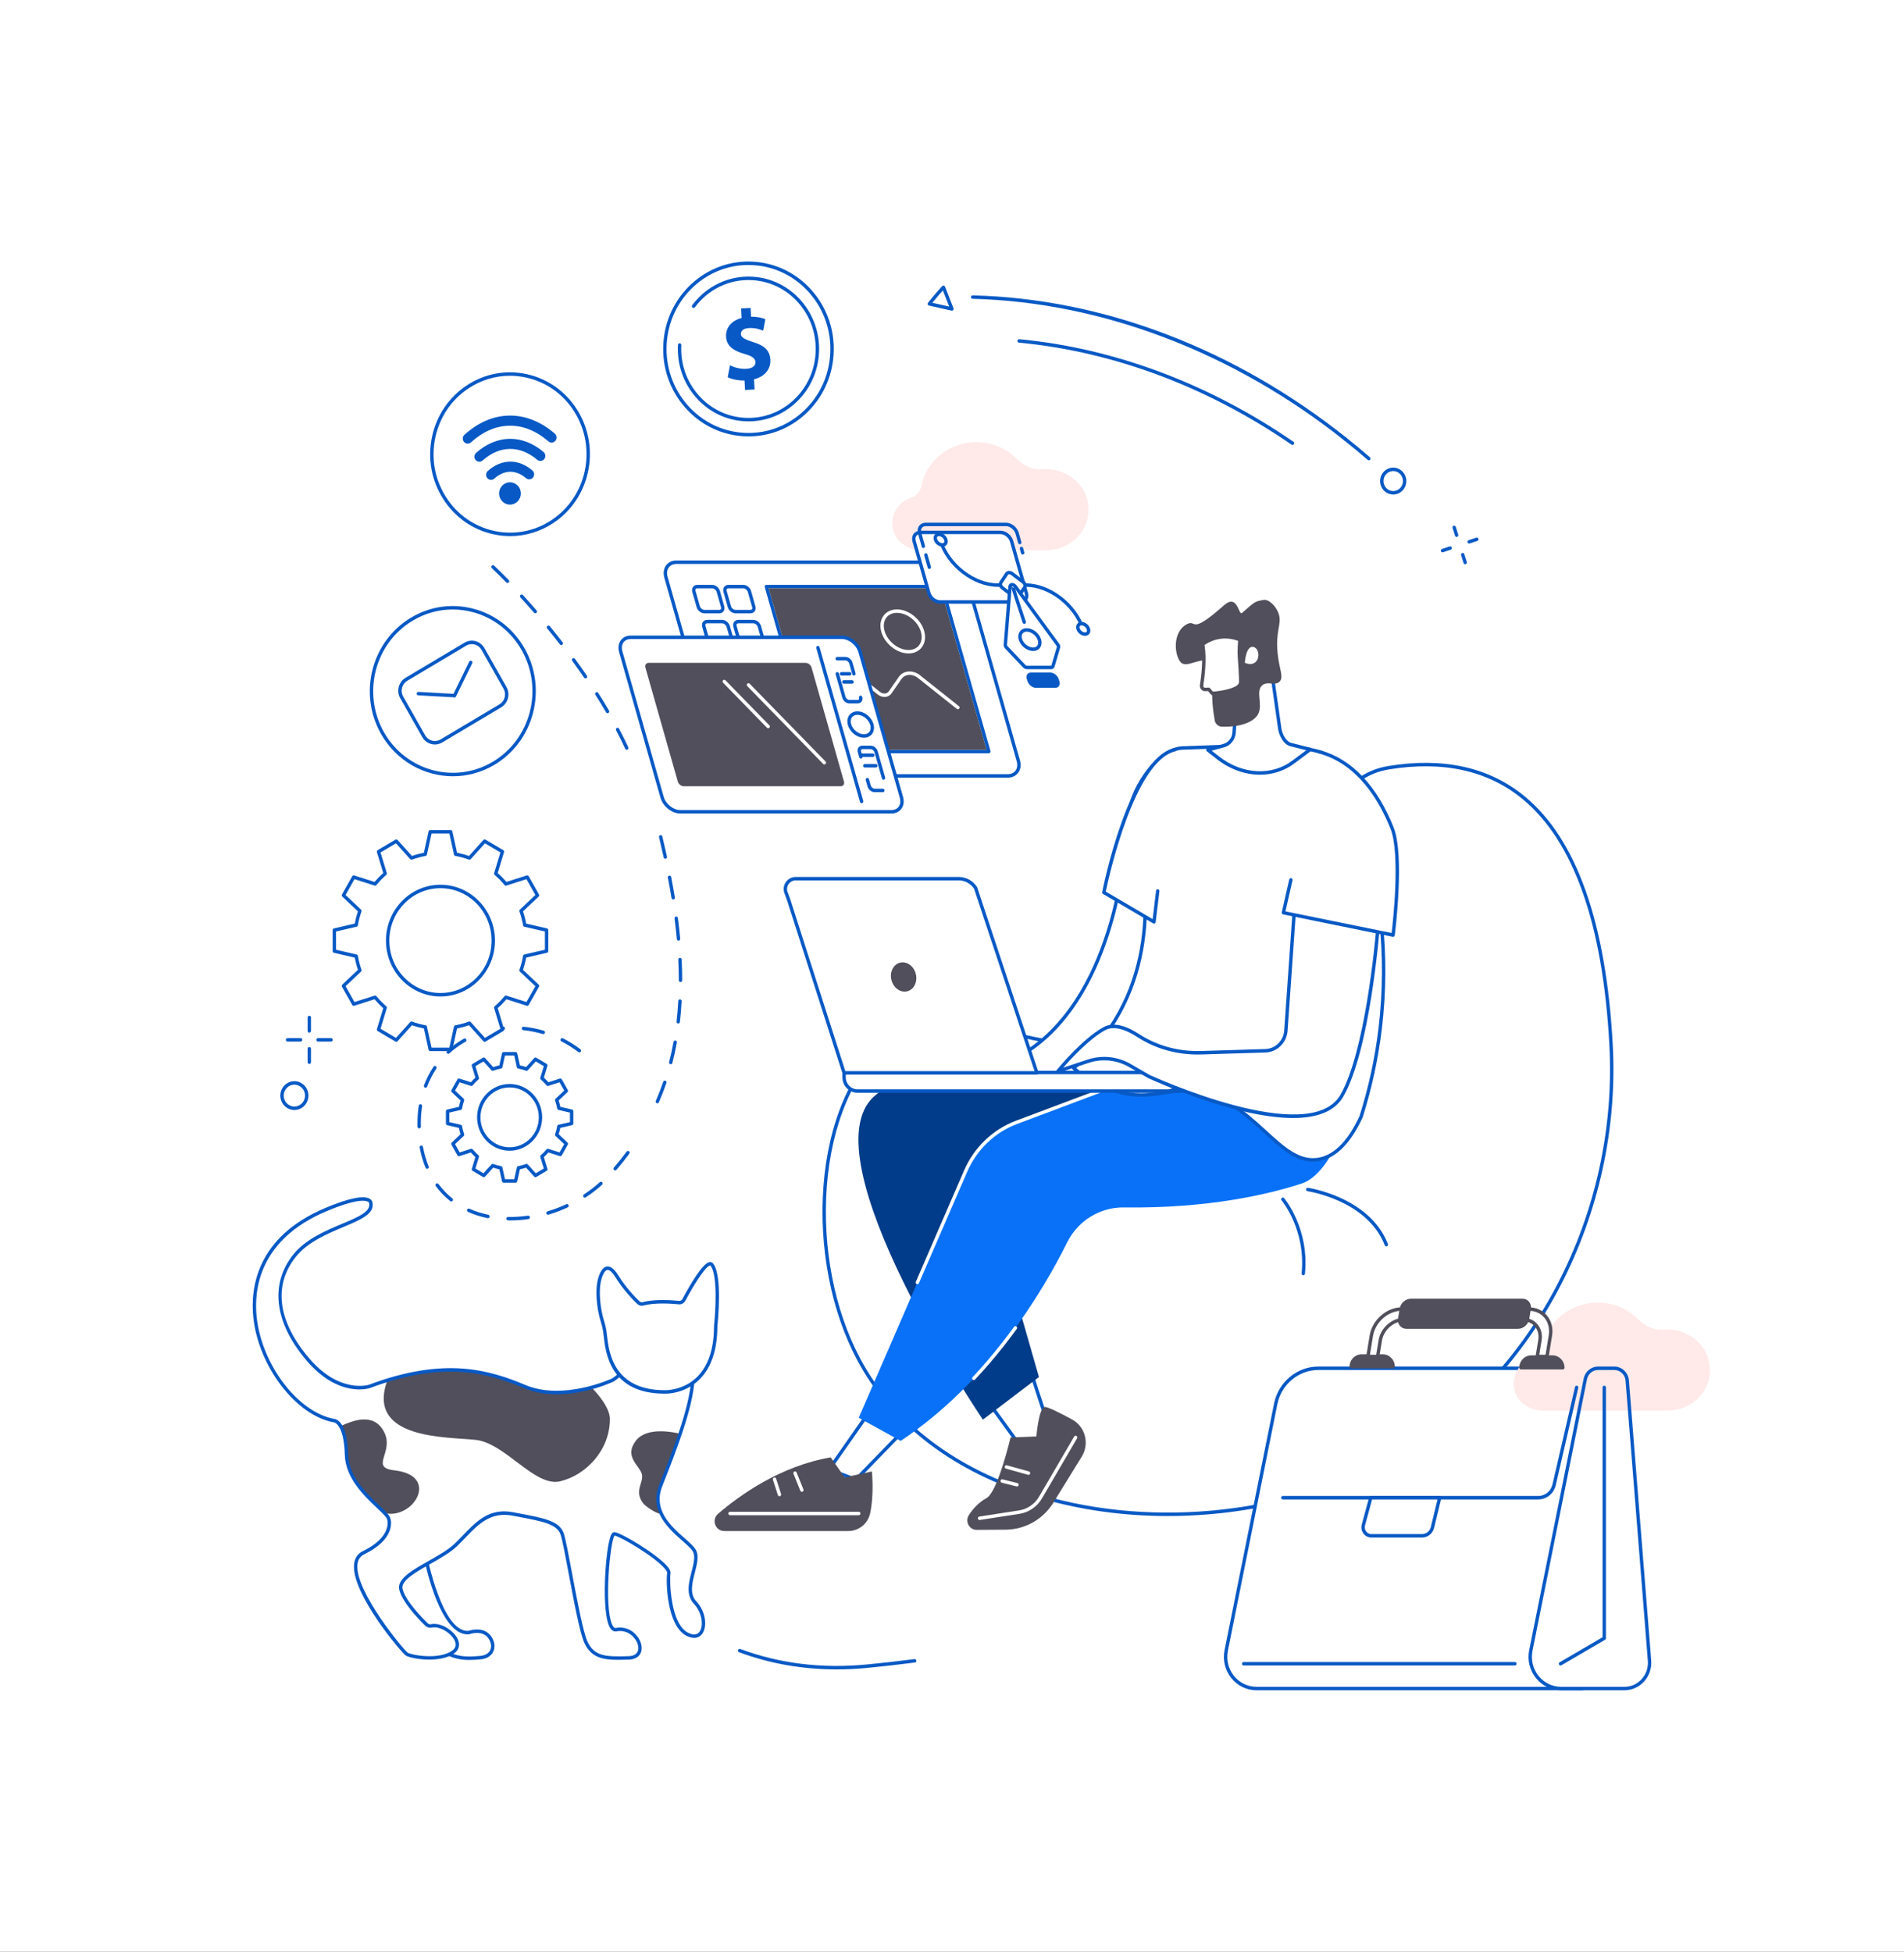 <?xml version="1.0" encoding="UTF-8"?> <svg xmlns="http://www.w3.org/2000/svg" width="478" height="490" viewBox="0 0 478 490" fill="none"><rect x="0" y="0" width="478" height="490" fill="#333333" stroke="none"/><g clip-path="url(#clip0_1294_306)"><path d="M478 490H0V-5.81145e-06H478V490Z" fill="white"></path><path d="M348.665 192.727C379.173 187.754 401.407 205.794 404.461 262.342C406.732 304.429 385.325 345.967 351.114 365.385C305.658 391.183 237.893 383.164 215.572 341.244C202.253 316.23 204.081 277.201 222.609 261.521C241.182 245.804 261.904 272.62 295.754 257.691C333.39 241.092 324.059 196.737 348.665 192.727Z" fill="white"></path><path d="M236.761 256.84C231.891 256.84 227.3 258.114 222.878 261.856C214.32 269.098 208.741 282.242 207.571 297.916C206.431 313.184 209.483 328.902 215.945 341.036C224.524 357.151 240.099 368.956 260.988 375.179C290.112 383.854 324.568 379.954 350.907 365.005C384.958 345.679 406.308 304.433 404.038 262.368C402.396 231.988 395.082 211.221 382.295 200.645C373.609 193.46 362.314 190.941 348.732 193.156C337.588 194.971 333.466 205.459 328.692 217.603C322.889 232.366 316.312 249.096 295.92 258.091C278.29 265.866 264.407 262.452 252.158 259.439C246.688 258.093 241.589 256.84 236.761 256.84ZM293.178 380.599C282.095 380.599 271.091 379.091 260.751 376.012C239.642 369.725 223.891 357.774 215.201 341.452C208.662 329.174 205.574 313.28 206.725 297.849C207.913 281.942 213.603 268.579 222.339 261.186C231.471 253.459 241.149 255.839 252.357 258.595C264.477 261.576 278.215 264.955 295.586 257.293C315.656 248.44 322.164 231.886 327.906 217.278C332.776 204.891 336.982 194.191 348.598 192.298C362.431 190.044 373.947 192.625 382.826 199.969C395.807 210.706 403.229 231.684 404.883 262.319C407.172 304.709 385.647 346.283 351.319 365.765C334.141 375.514 313.532 380.597 293.178 380.599Z" fill="#0859C5"></path><path d="M348.038 312.896C347.869 312.896 347.711 312.792 347.644 312.622C343.235 301.289 328.401 299.074 328.252 299.053C328.021 299.022 327.858 298.802 327.891 298.565C327.921 298.328 328.136 298.161 328.367 298.192C328.522 298.214 343.837 300.493 348.43 312.301C348.518 312.524 348.41 312.777 348.194 312.865C348.143 312.887 348.089 312.896 348.038 312.896Z" fill="#0859C5"></path><path d="M327.191 320.15C327.176 320.15 327.16 320.148 327.147 320.146C326.914 320.123 326.745 319.909 326.768 319.67C327.868 308.663 321.805 301.432 321.744 301.36C321.589 301.18 321.608 300.905 321.784 300.746C321.958 300.59 322.227 300.607 322.38 300.788C322.445 300.862 328.747 308.381 327.612 319.76C327.589 319.984 327.405 320.15 327.191 320.15Z" fill="#0859C5"></path><path d="M264.91 361.738C263.952 360.744 258.415 343.084 258.415 343.084L247.47 351.089L259.468 367.618L264.91 361.738Z" fill="white"></path><path d="M248.069 351.185L259.508 366.945L264.376 361.685C263.118 359.313 259.342 347.445 258.189 343.784L248.069 351.185ZM259.468 368.051C259.46 368.051 259.451 368.051 259.443 368.051C259.319 368.043 259.202 367.98 259.128 367.876L247.132 351.348C247.063 351.254 247.036 351.136 247.053 351.022C247.071 350.907 247.132 350.803 247.225 350.736L258.168 342.731C258.279 342.651 258.418 342.63 258.546 342.673C258.675 342.716 258.776 342.82 258.818 342.951C260.933 349.699 264.541 360.683 265.214 361.434C265.363 361.602 265.37 361.873 265.217 362.037L259.776 367.916C259.696 368.004 259.585 368.051 259.468 368.051Z" fill="#0859C5"></path><path d="M245.189 384.068L252.468 384.023C257.282 383.993 261.76 381.487 264.385 377.349L271.582 365.671C273.571 362.443 272.458 358.166 269.169 356.375C266.166 354.738 263.02 353.145 262.282 353.217C260.785 353.362 260.181 360.624 260.181 360.624L253.697 360.879C253.697 360.879 250.493 374.532 247.677 376.085C245.623 377.216 244.189 378.876 243.225 380.391C242.216 381.978 243.342 384.08 245.189 384.068Z" fill="#504F5B"></path><path d="M245.921 381.589C245.717 381.589 245.535 381.434 245.503 381.22C245.468 380.983 245.627 380.761 245.858 380.726L255.812 379.189C257.929 378.862 259.772 377.596 260.871 375.714L269.667 360.65C269.787 360.444 270.047 360.377 270.248 360.501C270.449 360.624 270.514 360.891 270.393 361.097L261.598 376.159C260.369 378.264 258.306 379.681 255.938 380.048L245.986 381.585C245.964 381.587 245.943 381.589 245.921 381.589Z" fill="white"></path><path d="M258.21 370.262C258.172 370.262 258.135 370.256 258.097 370.246L252.552 368.698C252.327 368.635 252.193 368.396 252.254 368.165C252.315 367.933 252.549 367.796 252.774 367.859L258.321 369.407C258.546 369.47 258.678 369.709 258.617 369.94C258.566 370.134 258.395 370.262 258.21 370.262Z" fill="white"></path><path d="M255.321 373.18C255.286 373.18 255.254 373.176 255.22 373.168L251.501 372.235C251.273 372.178 251.136 371.943 251.191 371.71C251.246 371.477 251.478 371.336 251.701 371.393L255.42 372.326C255.648 372.382 255.787 372.618 255.732 372.849C255.684 373.049 255.512 373.18 255.321 373.18Z" fill="white"></path><path d="M227.57 358.368L214.867 371.455L208.131 368.919L219.842 352.177L227.57 358.368Z" fill="white"></path><path d="M208.8 368.709L214.758 370.952L226.933 358.41L219.93 352.798L208.8 368.709ZM214.867 371.888C214.817 371.888 214.767 371.881 214.72 371.863L207.985 369.327C207.861 369.28 207.766 369.176 207.725 369.046C207.687 368.917 207.71 368.776 207.787 368.666L219.498 351.924C219.565 351.828 219.668 351.765 219.783 351.747C219.899 351.732 220.012 351.763 220.104 351.836L227.832 358.027C227.928 358.104 227.987 358.217 227.995 358.343C228 358.466 227.956 358.588 227.87 358.676L215.167 371.761C215.085 371.845 214.978 371.888 214.867 371.888Z" fill="#0859C5"></path><path d="M218.88 369.407C218.88 369.407 219.494 374.973 218.452 379.893C217.897 382.515 215.593 384.36 212.976 384.36H181.795C179.566 384.36 178.555 381.508 180.264 380.04C185.808 375.279 196.007 368.008 208.548 365.873L212.045 370.891L218.88 369.407Z" fill="#504F5B"></path><path d="M215.591 380.399H183.277C183.043 380.399 182.854 380.205 182.854 379.964C182.854 379.725 183.043 379.531 183.277 379.531H215.591C215.827 379.531 216.016 379.725 216.016 379.964C216.016 380.205 215.827 380.399 215.591 380.399Z" fill="white"></path><path d="M201.309 374.515C201.142 374.515 200.984 374.413 200.917 374.246L199.205 369.991C199.117 369.77 199.221 369.517 199.437 369.425C199.651 369.335 199.9 369.438 199.989 369.662L201.701 373.915C201.789 374.137 201.685 374.389 201.469 374.482C201.418 374.503 201.362 374.515 201.309 374.515Z" fill="white"></path><path d="M195.684 375.632C195.506 375.632 195.341 375.516 195.282 375.334L194.045 371.498C193.97 371.269 194.091 371.024 194.315 370.95C194.535 370.873 194.775 370.997 194.848 371.224L196.087 375.062C196.16 375.289 196.039 375.536 195.817 375.611C195.773 375.626 195.728 375.632 195.684 375.632Z" fill="white"></path><path d="M294.823 266.799C294.823 266.799 236.757 259.871 219.49 275.192C202.225 290.513 246.747 356.401 246.747 356.401L260.827 345.697L247.47 299.129L301.146 283.502L294.823 266.799Z" fill="#003C89"></path><path d="M326.778 297.124C318.344 299.868 303.253 303.416 282.159 303.122C276.165 303.038 270.632 306.432 267.909 311.905C261.663 324.466 248.139 347.081 226.113 361.738L215.591 355.928L242.443 293.967C244.895 288.31 249.48 283.914 255.149 281.783L308.363 261.779C308.363 261.779 324.864 257.052 332.956 272.152C334.399 274.847 337.082 270.027 337.722 272.203C339.911 279.663 334.023 294.768 326.778 297.124Z" fill="#0871F7"></path><path d="M230.308 322.4C230.253 322.4 230.193 322.389 230.138 322.363C229.924 322.267 229.828 322.01 229.922 321.791L242.055 293.792C244.539 288.059 249.26 283.534 255.004 281.376L280.487 271.795C280.708 271.713 280.949 271.828 281.032 272.054C281.112 272.279 280.999 272.528 280.779 272.611L255.294 282.191C249.765 284.269 245.222 288.626 242.83 294.143L230.696 322.144C230.626 322.304 230.471 322.4 230.308 322.4Z" fill="white"></path><path d="M244.476 346.471C244.371 346.471 244.266 346.43 244.183 346.35C244.015 346.183 244.009 345.909 244.17 345.736C246.594 343.151 248.981 340.376 251.262 337.487C251.407 337.3 251.675 337.271 251.856 337.422C252.038 337.573 252.067 337.845 251.919 338.031C249.623 340.942 247.222 343.735 244.782 346.338C244.698 346.426 244.587 346.471 244.476 346.471Z" fill="white"></path><path d="M251.591 338.194C251.497 338.194 251.403 338.161 251.325 338.096C251.141 337.945 251.115 337.673 251.262 337.487C252.386 336.06 253.505 334.584 254.581 333.102C254.721 332.91 254.984 332.869 255.174 333.014C255.361 333.157 255.399 333.427 255.26 333.619C254.176 335.113 253.053 336.597 251.92 338.031C251.835 338.139 251.713 338.194 251.591 338.194Z" fill="white"></path><path d="M281.628 218.722C281.628 218.722 276.521 266.26 242.228 269.371L281.628 269.945C281.628 269.945 296.217 239.639 296.809 227.84C297.402 216.041 281.628 218.722 281.628 218.722Z" fill="white"></path><path d="M247.201 269.008L281.366 269.506C282.752 266.595 295.834 238.836 296.387 227.819C296.523 225.12 295.771 223.001 294.152 221.517C290.525 218.195 283.561 218.901 282.009 219.107C281.75 221.135 280.185 232.009 275.173 243.064C268.699 257.344 259.093 266.221 247.201 269.008ZM281.628 270.378C281.626 270.378 281.624 270.378 281.622 270.378L242.222 269.804C241.996 269.802 241.813 269.618 241.805 269.386C241.797 269.155 241.966 268.959 242.191 268.938C259.705 267.35 269.376 253.791 274.405 242.697C279.875 230.627 281.196 218.793 281.207 218.675C281.228 218.481 281.372 218.326 281.559 218.295C281.915 218.234 290.332 216.858 294.714 220.869C296.536 222.535 297.383 224.889 297.234 227.862C296.643 239.616 282.605 268.896 282.009 270.137C281.938 270.284 281.791 270.378 281.628 270.378Z" fill="#0859C5"></path><path d="M330.437 188.511C323.784 186.907 321.009 186.886 296.826 187.784C290.915 188.003 284.339 197.49 283.645 203.509C285.523 209.285 293.739 235.919 278.603 258.197C276.454 261.358 273.536 264.825 269.527 268.148C271.779 270.015 275.278 272.446 279.978 273.875C287.781 276.25 291.704 273.683 297.991 273.875C314.623 274.384 320.723 293.373 331.464 290.987C334.332 290.35 338.135 288.057 341.699 280.364C343.72 273.984 345.517 266.493 346.519 258.028C349.232 235.078 344.793 215.968 340.825 203.977C339.648 200.19 338.28 190.4 330.437 188.511Z" fill="white"></path><path d="M297.312 273.432C297.54 273.432 297.771 273.434 298.004 273.442C306.861 273.712 312.727 279.082 317.902 283.82C322.497 288.024 326.463 291.654 331.374 290.564C335.164 289.723 338.504 286.236 341.305 280.204C343.6 272.955 345.212 265.476 346.099 257.975C348.219 240.031 346.311 221.911 340.424 204.116C340.256 203.573 340.089 202.938 339.898 202.201C338.757 197.827 336.847 190.502 330.34 188.934C323.822 187.362 321.317 187.309 296.842 188.219C290.987 188.436 284.785 197.829 284.077 203.466C287.23 213.201 292.951 237.838 278.949 258.446C276.521 262.021 273.579 265.282 270.202 268.144C273.267 270.605 276.594 272.393 280.098 273.459C285.001 274.951 288.284 274.467 291.76 273.953C293.502 273.696 295.295 273.432 297.312 273.432ZM329.585 291.632C325.17 291.632 321.503 288.277 317.34 284.467C312.272 279.827 306.526 274.571 297.978 274.31C295.748 274.241 293.783 274.531 291.882 274.812C288.465 275.315 284.936 275.837 279.858 274.292C276.091 273.146 272.525 271.191 269.261 268.487C269.162 268.404 269.103 268.279 269.103 268.148C269.103 268.018 269.162 267.893 269.261 267.81C272.747 264.919 275.773 261.601 278.255 257.95C292.081 237.599 286.349 213.195 283.242 203.648C283.223 203.587 283.217 203.522 283.223 203.458C283.905 197.554 290.538 187.584 296.811 187.351C321.392 186.437 323.914 186.492 330.533 188.087C337.535 189.775 339.525 197.413 340.717 201.978C340.906 202.703 341.068 203.33 341.229 203.846C347.154 221.756 349.076 240.006 346.94 258.079C346.045 265.645 344.418 273.189 342.103 280.498C342.097 280.517 342.089 280.533 342.082 280.55C339.16 286.856 335.619 290.509 331.554 291.413C330.879 291.562 330.223 291.632 329.585 291.632Z" fill="#0859C5"></path><path d="M277.121 224.05C277.121 224.05 283.651 190.945 294.92 188.201L289.716 231.445L277.121 224.05Z" fill="white"></path><path d="M289.716 231.878C289.641 231.878 289.569 231.86 289.504 231.821L276.911 224.426C276.752 224.334 276.67 224.148 276.707 223.963C276.976 222.601 283.421 190.555 294.823 187.778C295.052 187.723 295.28 187.868 295.333 188.099C295.387 188.332 295.247 188.568 295.02 188.623C284.708 191.133 278.295 220.492 277.599 223.83L289.372 230.743L290.23 223.626C290.259 223.389 290.473 223.22 290.7 223.25C290.934 223.279 291.098 223.495 291.069 223.734L290.134 231.498C290.117 231.643 290.031 231.768 289.905 231.833C289.844 231.864 289.779 231.878 289.716 231.878Z" fill="#0859C5"></path><path d="M310.597 172.668L309.794 184.117C309.616 185.606 308.57 186.833 307.153 187.211L303.23 188.26L305.775 190.247C311.419 194.652 319.235 195.553 324.885 191.159L328.914 188.158L324.04 186.912C322.64 186.59 321.564 184.546 321.31 183.097L319.157 167.949L310.597 172.668Z" fill="white"></path><path d="M304.18 188.456L306.031 189.901C311.933 194.508 319.407 194.875 324.631 190.814L327.931 188.354L323.937 187.333C322.277 186.953 321.155 184.671 320.893 183.176L318.824 168.625L311.002 172.939L310.216 184.148C310.014 185.847 308.855 187.205 307.26 187.633L304.18 188.456ZM316.308 194.495C312.643 194.495 308.841 193.185 305.518 190.592L302.974 188.605C302.845 188.505 302.782 188.336 302.815 188.174C302.847 188.011 302.966 187.882 303.123 187.839L307.046 186.792C308.302 186.457 309.216 185.385 309.373 184.066L310.174 172.637C310.184 172.49 310.268 172.357 310.396 172.286L318.956 167.566C319.076 167.5 319.224 167.498 319.346 167.562C319.47 167.625 319.554 167.747 319.575 167.886L321.728 183.035C321.95 184.295 322.91 186.208 324.132 186.488L329.015 187.737C329.176 187.778 329.298 187.911 329.329 188.076C329.361 188.242 329.296 188.411 329.162 188.511L325.136 191.51C322.568 193.507 319.489 194.495 316.308 194.495Z" fill="#0859C5"></path><path d="M297.905 156.733C300.591 155.277 298.429 159.813 307.26 151.978C310.776 148.858 310.903 154.683 311.818 153.876C315.195 150.897 315.076 150.995 317.208 150.614C318.619 150.363 320.505 152.359 321.067 154.248C321.807 156.739 320.189 158.233 320.742 163.974C321.13 168.005 322.367 169.987 321.233 171.132C320.088 172.29 318.222 170.875 316.878 172.043C315.136 173.554 317.122 176.917 315.837 179.301C315.027 180.804 312.365 182.572 306.767 182.435C305.859 182.411 305.09 181.727 304.943 180.806C304.754 179.626 304.52 178.133 304.415 176.688C303.914 169.805 305.362 167.517 303.937 166.341C301.756 164.538 298.048 167.898 296.475 166.314C294.84 164.669 294.23 158.729 297.905 156.733Z" fill="#504F5B"></path><path d="M311.264 160.595L311.151 162.474C311.1 163.36 311.107 164.248 311.174 165.134C311.298 166.794 311.493 169.652 311.484 171.259C311.471 173.621 304.348 174.083 304.348 174.083L303.444 173.052L302.606 173.088C302.446 173.095 302.281 173.068 302.138 172.992C301.777 172.797 301.599 172.404 301.66 172.021C301.998 169.936 302.587 165.328 301.935 161.747C301.935 161.747 305.895 158.45 311.264 160.595Z" fill="white"></path><path d="M303.444 172.617C303.562 172.617 303.677 172.67 303.759 172.762L304.524 173.634C307.302 173.427 311.052 172.572 311.061 171.257C311.071 169.656 310.872 166.753 310.752 165.167C310.683 164.266 310.675 163.35 310.729 162.449L310.822 160.889C306.494 159.303 303.22 161.341 302.398 161.935C302.975 165.461 302.45 169.791 302.079 172.092C302.044 172.3 302.148 172.506 302.333 172.605C302.4 172.641 302.488 172.658 302.589 172.654L303.427 172.619C303.432 172.617 303.438 172.617 303.444 172.617ZM304.346 174.516C304.228 174.516 304.113 174.466 304.033 174.373L303.262 173.493L302.626 173.521C302.377 173.533 302.14 173.482 301.941 173.376C301.431 173.101 301.15 172.529 301.243 171.951C301.541 170.097 302.169 165.397 301.519 161.827C301.49 161.671 301.547 161.51 301.668 161.41C301.838 161.269 305.884 157.98 311.417 160.189C311.589 160.257 311.698 160.432 311.687 160.62L311.574 162.502C311.524 163.364 311.53 164.238 311.595 165.101C311.717 166.7 311.918 169.63 311.908 171.263C311.891 173.895 305.629 174.434 304.375 174.516C304.365 174.516 304.356 174.516 304.346 174.516Z" fill="#504F5B"></path><path d="M312.514 166.388C312.514 166.388 312.776 161.867 314.755 162.439C316.732 163.009 316.321 167.98 312.514 166.388Z" fill="white"></path><path d="M215.278 273.904H293.129C294.991 273.904 296.5 272.358 296.5 270.449V269.247H211.907V270.449C211.907 272.358 213.417 273.904 215.278 273.904Z" fill="white"></path><path d="M212.331 269.682V270.449C212.331 272.115 213.653 273.469 215.278 273.469H293.129C294.754 273.469 296.075 272.115 296.075 270.449V269.682H212.331ZM293.129 274.337H215.278C213.186 274.337 211.484 272.593 211.484 270.449V269.247C211.484 269.008 211.674 268.814 211.907 268.814H296.5C296.733 268.814 296.922 269.008 296.922 269.247V270.449C296.922 272.593 295.22 274.337 293.129 274.337Z" fill="#0859C5"></path><path d="M211.905 269.331H260.309L244.931 222.926C244.011 221.474 242.407 220.594 240.685 220.594H199.766C197.911 220.594 196.714 222.44 197.32 224.071C197.561 224.72 197.821 225.359 198.032 226.019L211.905 269.331Z" fill="white"></path><path d="M212.213 268.898H259.719L244.547 223.119C243.696 221.809 242.256 221.027 240.685 221.027H199.766C199.026 221.027 198.366 221.376 197.957 221.986C197.571 222.56 197.481 223.281 197.716 223.916C197.783 224.099 197.854 224.281 197.923 224.465C198.099 224.924 198.28 225.4 198.435 225.884L212.213 268.898ZM260.309 269.767H211.905C211.724 269.767 211.561 269.645 211.504 269.467L197.63 226.155C197.483 225.694 197.305 225.23 197.135 224.781C197.064 224.596 196.993 224.41 196.925 224.226C196.59 223.324 196.714 222.303 197.259 221.492C197.829 220.645 198.743 220.159 199.766 220.159H240.685C242.562 220.159 244.283 221.106 245.287 222.689C245.306 222.721 245.321 222.752 245.333 222.787L260.711 269.192C260.755 269.326 260.734 269.471 260.653 269.584C260.575 269.698 260.447 269.767 260.309 269.767Z" fill="#0859C5"></path><path d="M229.868 244.337C230.446 246.299 229.564 248.306 227.901 248.822C226.235 249.335 224.419 248.163 223.844 246.201C223.266 244.239 224.148 242.23 225.811 241.717C227.476 241.201 229.293 242.374 229.868 244.337Z" fill="#504F5B"></path><path d="M345.973 232.566C345.973 232.566 343.6 263.397 336.879 275.068C328.854 289.01 288.374 270.235 288.374 270.235L283.666 267.501C280.481 265.653 276.686 265.257 273.204 266.409L265.598 268.924C265.598 268.924 271.879 261.205 277.221 258.254C279.724 256.87 282.97 258.177 285.714 259.959C290.431 263.022 295.981 264.459 301.565 264.288L317.667 263.796C320.371 263.714 322.587 261.57 322.822 258.808L325.248 224.132L345.973 232.566Z" fill="white"></path><path d="M277.213 265.329C279.527 265.329 281.829 265.937 283.875 267.124L288.584 269.857C288.951 270.025 328.774 288.296 336.514 274.849C342.745 264.028 345.248 236.153 345.525 232.852L325.629 224.753L323.243 258.84C322.99 261.827 320.598 264.143 317.679 264.232L301.576 264.722C295.746 264.9 290.19 263.379 285.487 260.325C283.154 258.81 279.86 257.287 277.422 258.636C273.454 260.827 268.894 265.768 266.921 268.032L273.074 265.996C274.422 265.551 275.819 265.329 277.213 265.329ZM324.61 280.674C310.088 280.674 289.4 271.188 288.2 270.629L283.458 267.879C280.385 266.095 276.695 265.711 273.334 266.823L265.728 269.337C265.55 269.396 265.353 269.328 265.248 269.167C265.141 269.008 265.152 268.794 265.273 268.647C265.531 268.328 271.667 260.829 277.02 257.871C279.269 256.629 282.269 257.209 285.94 259.592C290.502 262.552 295.894 264.024 301.551 263.853L317.656 263.363C320.143 263.287 322.184 261.313 322.4 258.771L324.826 224.101C324.836 223.961 324.908 223.838 325.023 223.763C325.138 223.689 325.279 223.677 325.405 223.728L346.129 232.164C346.302 232.233 346.41 232.411 346.395 232.601C346.298 233.863 343.936 263.665 337.244 275.29C334.971 279.239 330.256 280.674 324.61 280.674Z" fill="#0859C5"></path><path d="M349.737 234.745C349.737 234.745 352.273 214.881 349.477 207.883C342.955 191.564 332.986 189.277 331.39 188.791L322.201 229.13L349.737 234.745Z" fill="white"></path><path d="M349.737 235.18C349.709 235.18 349.682 235.176 349.653 235.173L322.117 229.555C322.006 229.534 321.906 229.465 321.845 229.365C321.782 229.267 321.761 229.146 321.788 229.032L323.663 220.796C323.717 220.563 323.946 220.418 324.172 220.471C324.401 220.526 324.543 220.759 324.489 220.994L322.713 228.793L349.372 234.23C349.728 231.215 351.573 214.273 349.085 208.048C346.263 200.988 340.923 192.002 331.505 189.275L331.269 189.207C331.046 189.138 330.918 188.897 330.984 188.666C331.051 188.436 331.285 188.305 331.512 188.374L331.736 188.44C339.451 190.673 345.72 197.339 349.869 207.719C352.674 214.742 350.261 233.987 350.156 234.802C350.143 234.922 350.08 235.029 349.984 235.098C349.911 235.153 349.825 235.18 349.737 235.18Z" fill="#0859C5"></path><path d="M210.043 419.101C201.471 419.101 193.259 417.658 185.545 414.787C185.325 414.705 185.211 414.456 185.291 414.23C185.371 414.005 185.614 413.889 185.833 413.972C195.657 417.625 206.301 418.94 217.469 417.876C221.534 417.488 225.604 417.029 229.572 416.508C229.805 416.478 230.017 416.647 230.046 416.884C230.075 417.121 229.912 417.339 229.679 417.37C225.702 417.892 221.622 418.352 217.547 418.74C215.02 418.981 212.515 419.101 210.043 419.101Z" fill="#0859C5"></path><path d="M73.904 272.301C72.425 272.301 71.221 273.534 71.221 275.049C71.221 276.566 72.425 277.799 73.904 277.799C75.383 277.799 76.586 276.566 76.586 275.049C76.586 273.534 75.383 272.301 73.904 272.301ZM73.904 278.667C71.957 278.667 70.374 277.044 70.374 275.049C70.374 273.056 71.957 271.433 73.904 271.433C75.85 271.433 77.433 273.056 77.433 275.049C77.433 277.044 75.85 278.667 73.904 278.667Z" fill="#0859C5"></path><path d="M77.65 259.247C77.416 259.247 77.226 259.053 77.226 258.812V255.445C77.226 255.206 77.416 255.012 77.65 255.012C77.884 255.012 78.073 255.206 78.073 255.445V258.812C78.073 259.053 77.884 259.247 77.65 259.247Z" fill="#0859C5"></path><path d="M77.65 267.091C77.416 267.091 77.226 266.895 77.226 266.656V263.289C77.226 263.05 77.416 262.856 77.65 262.856C77.884 262.856 78.073 263.05 78.073 263.289V266.656C78.073 266.895 77.884 267.091 77.65 267.091Z" fill="#0859C5"></path><path d="M75.466 261.486H72.182C71.947 261.486 71.758 261.292 71.758 261.05C71.758 260.811 71.947 260.617 72.182 260.617H75.466C75.7 260.617 75.889 260.811 75.889 261.05C75.889 261.292 75.7 261.486 75.466 261.486Z" fill="#0859C5"></path><path d="M83.117 261.486H79.833C79.599 261.486 79.409 261.292 79.409 261.05C79.409 260.811 79.599 260.617 79.833 260.617H83.117C83.351 260.617 83.541 260.811 83.541 261.05C83.541 261.292 83.351 261.486 83.117 261.486Z" fill="#0859C5"></path><path d="M365.683 134.793C365.506 134.793 365.339 134.676 365.28 134.491L364.666 132.531C364.596 132.302 364.718 132.059 364.94 131.985C365.162 131.912 365.4 132.037 365.473 132.265L366.087 134.225C366.16 134.454 366.037 134.697 365.813 134.772C365.77 134.785 365.727 134.793 365.683 134.793Z" fill="#0859C5"></path><path d="M367.834 141.651C367.655 141.651 367.488 141.536 367.431 141.351L366.817 139.391C366.744 139.162 366.867 138.917 367.091 138.844C367.312 138.772 367.551 138.897 367.624 139.125L368.238 141.085C368.308 141.314 368.186 141.557 367.964 141.632C367.92 141.645 367.876 141.651 367.834 141.651Z" fill="#0859C5"></path><path d="M362.152 138.662C361.972 138.662 361.806 138.546 361.748 138.362C361.676 138.133 361.798 137.888 362.022 137.815L363.932 137.184C364.156 137.11 364.395 137.235 364.465 137.465C364.538 137.692 364.416 137.937 364.192 138.009L362.28 138.643C362.238 138.656 362.194 138.662 362.152 138.662Z" fill="#0859C5"></path><path d="M368.842 136.453C368.662 136.453 368.496 136.336 368.439 136.151C368.366 135.924 368.488 135.679 368.712 135.605L370.622 134.973C370.846 134.901 371.085 135.026 371.156 135.254C371.228 135.483 371.104 135.726 370.882 135.801L368.972 136.432C368.928 136.447 368.884 136.453 368.842 136.453Z" fill="#0859C5"></path><path d="M343.648 115.568C343.552 115.568 343.454 115.534 343.376 115.466C341.441 113.788 339.451 112.134 337.458 110.548C337.273 110.401 337.238 110.128 337.384 109.94C337.527 109.75 337.791 109.715 337.977 109.862C339.98 111.455 341.98 113.118 343.923 114.803C344.101 114.958 344.124 115.23 343.973 115.415C343.888 115.517 343.768 115.568 343.648 115.568Z" fill="#0859C5"></path><path d="M337.717 110.64C337.627 110.64 337.535 110.611 337.458 110.548C309.675 88.445 276.546 75.826 244.176 75.017C243.943 75.011 243.757 74.811 243.763 74.572C243.769 74.335 243.958 74.149 244.187 74.149C244.189 74.149 244.193 74.149 244.197 74.149C260.556 74.558 276.97 77.867 292.987 83.988C308.901 90.068 324.038 98.774 337.977 109.862C338.162 110.009 338.197 110.283 338.051 110.471C337.969 110.581 337.843 110.64 337.717 110.64Z" fill="#0859C5"></path><path d="M324.476 111.698C324.394 111.698 324.312 111.673 324.239 111.624C303.138 97.104 279.473 88.251 255.807 86.022C255.573 86.001 255.403 85.789 255.424 85.55C255.445 85.311 255.654 85.137 255.885 85.158C279.691 87.4 303.492 96.303 324.711 110.903C324.906 111.036 324.958 111.306 324.828 111.506C324.746 111.63 324.612 111.698 324.476 111.698Z" fill="#0859C5"></path><path d="M349.772 118.261C348.757 118.261 347.806 118.911 347.456 119.948C347.015 121.256 347.692 122.688 348.967 123.141C349.584 123.361 350.248 123.321 350.837 123.029C351.426 122.737 351.867 122.226 352.082 121.593C352.523 120.287 351.846 118.855 350.571 118.4C350.307 118.306 350.038 118.261 349.772 118.261ZM349.772 124.15C349.409 124.15 349.043 124.088 348.69 123.962C346.973 123.351 346.061 121.422 346.657 119.664C347.252 117.904 349.129 116.969 350.85 117.58C352.565 118.19 353.477 120.119 352.881 121.879C352.594 122.729 351.997 123.415 351.206 123.809C350.751 124.037 350.263 124.15 349.772 124.15Z" fill="#0859C5"></path><path d="M234.065 76.017L238.293 76.961L236.709 72.91C236.136 73.549 235.098 74.727 234.065 76.017ZM238.983 77.994C238.952 77.994 238.924 77.99 238.893 77.984L233.214 76.714C233.071 76.681 232.954 76.577 232.905 76.434C232.855 76.293 232.882 76.136 232.973 76.019C234.654 73.859 236.528 71.836 236.547 71.814C236.646 71.709 236.794 71.659 236.933 71.689C237.075 71.716 237.193 71.816 237.247 71.954L239.377 77.398C239.434 77.547 239.407 77.718 239.306 77.841C239.226 77.939 239.107 77.994 238.983 77.994Z" fill="#0859C5"></path><path d="M397.329 423.907H315.448C310.534 423.907 306.855 419.281 307.846 414.346L320.268 352.443C321.314 347.238 325.784 343.502 330.967 343.502H401.203L397.329 423.907Z" fill="white"></path><path d="M330.967 343.935C326.007 343.935 321.683 347.549 320.683 352.529L308.26 414.434C307.815 416.657 308.36 418.942 309.759 420.702C311.161 422.462 313.233 423.472 315.448 423.472H396.925L400.757 343.935H330.967ZM397.329 424.34H315.448C312.977 424.34 310.666 423.215 309.103 421.251C307.543 419.289 306.933 416.739 307.43 414.258L319.853 352.355C320.933 346.973 325.608 343.067 330.967 343.067H401.203C401.317 343.067 401.428 343.116 401.509 343.202C401.589 343.288 401.631 343.404 401.625 343.523L397.751 423.926C397.742 424.158 397.555 424.34 397.329 424.34Z" fill="#0859C5"></path><path d="M407.812 423.907H391.924C387.008 423.907 383.329 419.281 384.32 414.346L398.004 346.163C398.314 344.613 399.646 343.502 401.189 343.502H405.275C406.969 343.502 408.38 344.835 408.518 346.565L414.114 416.898C414.414 420.673 411.508 423.907 407.812 423.907Z" fill="white"></path><path d="M384.806 340.912C386.097 340.496 387.028 339.377 387.275 338.084C388.484 331.777 394.224 327 401.122 327C405.187 327 408.836 328.667 411.398 331.326C413.097 333.089 415.469 333.998 417.955 333.81C419.061 333.727 420.223 333.82 421.428 334.137C425.583 335.232 428.679 338.54 429.203 342.669C429.989 348.861 424.995 354.125 418.724 354.125C415.481 354.125 404.823 354.125 401.122 354.125H387.328C383.93 354.125 380.791 351.932 380.139 348.711C379.417 345.147 381.597 341.946 384.806 340.912Z" fill="#FFEAE9"></path><path d="M228.806 124.912C230.097 124.496 231.028 123.377 231.275 122.084C232.484 115.777 238.224 111 245.122 111C249.187 111 252.836 112.667 255.398 115.326C257.097 117.089 259.469 117.998 261.955 117.81C263.061 117.727 264.223 117.82 265.428 118.137C269.583 119.232 272.679 122.54 273.203 126.669C273.989 132.861 268.995 138.125 262.724 138.125C259.481 138.125 248.823 138.125 245.122 138.125H231.328C227.93 138.125 224.791 135.932 224.139 132.711C223.417 129.147 225.597 125.946 228.806 124.912Z" fill="#FFEAE9"></path><path d="M401.189 343.935C399.853 343.935 398.686 344.909 398.417 346.252L384.734 414.434C384.289 416.657 384.836 418.942 386.235 420.702C387.635 422.462 389.708 423.472 391.922 423.472H407.812C409.48 423.472 411.021 422.78 412.151 421.523C413.281 420.265 413.827 418.636 413.692 416.933L408.095 346.6C407.977 345.105 406.738 343.935 405.275 343.935H401.189ZM407.812 424.34H391.922C389.451 424.34 387.14 423.215 385.58 421.251C384.017 419.287 383.408 416.739 383.907 414.258L397.589 346.077C397.939 344.333 399.453 343.067 401.189 343.067H405.275C407.176 343.067 408.786 344.588 408.94 346.53L414.537 416.863C414.69 418.781 414.047 420.694 412.774 422.111C411.501 423.529 409.692 424.34 407.812 424.34Z" fill="#0859C5"></path><path d="M386.172 376.43H322.063C321.828 376.43 321.638 376.236 321.638 375.997C321.638 375.755 321.828 375.561 322.063 375.561H386.172C387.885 375.561 389.356 374.37 389.75 372.661L395.401 348.206C395.455 347.972 395.684 347.827 395.912 347.884C396.14 347.939 396.279 348.172 396.226 348.406L390.574 372.862C390.09 374.964 388.279 376.43 386.172 376.43Z" fill="#0859C5"></path><path d="M361.429 375.997L359.634 383.421C359.343 384.677 358.248 385.565 356.989 385.565H344.292C342.909 385.565 341.908 384.215 342.278 382.849L344.137 375.997H361.429Z" fill="white"></path><path d="M344.46 376.43L342.686 382.964C342.544 383.484 342.646 384.027 342.965 384.456C343.282 384.885 343.766 385.132 344.292 385.132H356.989C358.056 385.132 358.974 384.387 359.221 383.321L360.888 376.43H344.46ZM356.989 385.999H344.292C343.498 385.999 342.77 385.628 342.29 384.981C341.81 384.334 341.657 383.515 341.869 382.733L343.73 375.879C343.781 375.691 343.948 375.562 344.137 375.562H361.429C361.559 375.562 361.681 375.622 361.762 375.728C361.842 375.834 361.871 375.971 361.84 376.101L360.045 383.527C359.708 384.981 358.452 385.999 356.989 385.999Z" fill="#0859C5"></path><path d="M380.322 418.121H312.214C311.981 418.121 311.792 417.927 311.792 417.686C311.792 417.447 311.981 417.253 312.214 417.253H380.322C380.557 417.253 380.746 417.447 380.746 417.686C380.746 417.927 380.557 418.121 380.322 418.121Z" fill="#0859C5"></path><path d="M347.147 340.691H341.829C340.393 340.691 339.229 341.885 339.229 343.357H349.747C349.747 341.885 348.583 340.691 347.147 340.691Z" fill="#504F5B"></path><path d="M339.694 342.666H349.282C349.083 341.643 348.202 340.868 347.147 340.868H341.829C340.774 340.868 339.892 341.643 339.694 342.666ZM349.747 343.534H339.229C338.996 343.534 338.806 343.34 338.806 343.099C338.806 341.39 340.162 340 341.829 340H347.147C348.814 340 350.169 341.39 350.169 343.099C350.169 343.34 349.98 343.534 349.747 343.534Z" fill="#504F5B"></path><path d="M389.754 340.691H384.438C383.002 340.691 381.838 341.885 381.838 343.357H392.356C392.356 341.885 391.191 340.691 389.754 340.691Z" fill="#504F5B"></path><path d="M382.302 342.924H391.889C391.692 341.9 390.809 341.126 389.753 341.126H384.438C383.383 341.126 382.499 341.9 382.302 342.924ZM392.356 343.792H381.838C381.603 343.792 381.413 343.598 381.413 343.357C381.413 341.648 382.771 340.258 384.438 340.258H389.753C391.423 340.258 392.778 341.648 392.778 343.357C392.778 343.598 392.589 343.792 392.356 343.792Z" fill="#504F5B"></path><path d="M388.367 340.548L389.224 335.331C389.83 331.632 387.398 328.633 383.788 328.633H351.909C348.3 328.633 344.883 331.632 344.275 335.331L343.418 340.548H345.858L346.525 336.487C346.997 333.608 349.657 331.275 352.466 331.275H382.364C385.172 331.275 387.065 333.608 386.593 336.487L385.926 340.548H388.367Z" fill="white"></path><path d="M386.427 340.113H388.008L388.805 335.26C389.081 333.58 388.702 332.012 387.736 330.842C386.792 329.697 385.39 329.066 383.788 329.066H351.909C348.504 329.066 345.265 331.91 344.692 335.403L343.919 340.113H345.5L346.107 336.416C346.611 333.341 349.464 330.84 352.466 330.84H382.364C383.836 330.84 385.13 331.428 386.012 332.494C386.909 333.582 387.262 335.025 387.012 336.559L386.427 340.113ZM388.366 340.981H385.926C385.802 340.981 385.683 340.926 385.603 340.828C385.522 340.73 385.488 340.601 385.509 340.476L386.176 336.416C386.387 335.136 386.098 333.945 385.364 333.055C384.649 332.187 383.582 331.708 382.364 331.708H352.466C349.86 331.708 347.382 333.884 346.942 336.559L346.275 340.621C346.24 340.828 346.064 340.981 345.858 340.981H343.418C343.294 340.981 343.175 340.926 343.095 340.828C343.015 340.73 342.978 340.601 343 340.476L343.856 335.26C344.497 331.365 348.108 328.198 351.909 328.198H383.788C385.643 328.198 387.276 328.939 388.383 330.282C389.511 331.65 389.958 333.469 389.641 335.403L388.784 340.621C388.75 340.828 388.574 340.981 388.366 340.981Z" fill="#504F5B"></path><path d="M382.205 326.473H354.202C353.074 326.473 352.005 327.41 351.814 328.569L351.403 331.075C351.211 332.232 351.974 333.171 353.102 333.171H381.106C382.234 333.171 383.302 332.232 383.494 331.075L383.905 328.569C384.094 327.41 383.333 326.473 382.205 326.473Z" fill="#504F5B"></path><path d="M354.202 326.906C353.273 326.906 352.389 327.685 352.232 328.639L351.819 331.148C351.749 331.585 351.844 331.989 352.089 332.287C352.328 332.577 352.687 332.735 353.102 332.735H381.106C382.035 332.735 382.918 331.959 383.075 331.003L383.486 328.496C383.559 328.059 383.463 327.655 383.218 327.357C382.979 327.067 382.62 326.906 382.205 326.906H354.202ZM381.106 333.604H353.102C352.435 333.604 351.846 333.335 351.443 332.847C351.034 332.351 350.871 331.697 350.984 331.003L351.397 328.496C351.619 327.142 352.877 326.038 354.202 326.038H382.205C382.872 326.038 383.461 326.307 383.865 326.797C384.274 327.293 384.436 327.947 384.322 328.639L383.91 331.148C383.689 332.502 382.429 333.604 381.106 333.604Z" fill="#504F5B"></path><path d="M391.773 418.121C391.625 418.121 391.482 418.042 391.404 417.901C391.289 417.694 391.36 417.429 391.562 417.309L402.325 411.024V348.306C402.325 348.067 402.514 347.872 402.749 347.872C402.983 347.872 403.172 348.067 403.172 348.306V411.277C403.172 411.431 403.092 411.576 402.958 411.653L391.983 418.064C391.916 418.103 391.843 418.121 391.773 418.121Z" fill="#0859C5"></path><path d="M106.736 390.461C106.736 390.461 110.567 410.465 117.686 409.858C117.686 409.858 121.347 408.472 123.075 411.216C124.475 413.438 123.539 415.906 120.568 416.145C117.86 416.363 113.665 416.841 110.111 413.382C106.175 409.55 96.34 399.738 97.544 394.956C98.107 392.717 106.736 390.461 106.736 390.461Z" fill="white"></path><path d="M106.411 390.997C103.153 391.892 98.303 393.678 97.954 395.064C97.411 397.22 99.131 402.092 110.403 413.068C113.696 416.273 117.639 415.949 120.246 415.736L120.534 415.712C121.763 415.614 122.662 415.101 123.065 414.266C123.459 413.45 123.332 412.425 122.719 411.451C121.193 409.027 117.866 410.252 117.833 410.263C117.797 410.277 117.76 410.287 117.722 410.289C117.604 410.299 117.486 410.304 117.37 410.304C110.71 410.304 107.036 394.019 106.411 390.997ZM117.799 416.733C115.339 416.733 112.42 416.228 109.82 413.697C100.399 404.526 96.249 398.36 97.134 394.846C97.73 392.48 105.15 390.428 106.631 390.04C106.743 390.011 106.863 390.03 106.962 390.095C107.06 390.158 107.129 390.26 107.151 390.377C107.189 390.573 110.988 409.897 117.601 409.428C118.112 409.256 121.67 408.184 123.431 410.979C124.21 412.217 124.353 413.556 123.824 414.652C123.284 415.771 122.139 416.455 120.601 416.578L120.314 416.602C119.566 416.663 118.714 416.733 117.799 416.733Z" fill="#0859C5"></path><path d="M92.79 348.039C110.983 341.203 121.979 344.013 131.775 348.114C141.571 352.212 153.766 346.487 153.766 346.487C156.536 344.915 158.621 340.864 158.621 340.864L173.958 346.214C173.516 353.631 169.167 364.582 165.862 372.972C162.556 381.363 172.158 386.042 174.204 389.107C176.25 392.173 171.056 398.627 174.519 402.339C177.982 406.049 177.037 412.664 172.473 410.244C167.908 407.823 167.593 397.174 167.908 394.917C168.223 392.657 155.946 385.111 154.214 385.073C152.483 385.036 150.656 409.912 154.686 409.115C160.049 408.054 163.343 416.053 157.834 416.214C152.325 416.375 149.02 416.377 147.122 412.343C145.224 408.307 142.201 388.088 141.113 385.046C140.025 382.004 135.672 381.396 128.747 380.077C121.822 378.758 118.656 383.829 114.403 387.886C110.149 391.943 99.757 395.165 100.644 398.968C101.362 402.045 105.515 406.316 107.071 407.831C107.398 408.148 107.856 408.268 108.298 408.174C111.643 407.47 117.042 412.27 113.851 414.673C110.448 417.235 103.224 415.994 102.096 415.252C100.967 414.507 83.469 393.595 91.291 389.793C99.112 385.991 97.633 381.447 97.633 381.447C97.345 379.235 87.221 373.649 86.989 365.226C86.754 356.722 83.84 356.642 83.84 356.642C67.557 353.708 49.468 317.275 81.818 303.665C92.977 298.971 93.078 301.944 93.078 301.944C94.185 306.856 80.163 307.563 74.03 315.135C67.896 322.706 69.547 332.177 77.269 341.256C85.228 350.613 92.79 348.039 92.79 348.039Z" fill="white"></path><path d="M119.426 361.481C112.162 360.677 91.829 361.447 97.246 346.514C112.828 341.693 122.806 344.36 131.775 348.114C137.52 350.517 144.088 349.542 148.54 348.325C151.224 351.165 153.113 353.976 153.113 356.259C153.113 364.17 147.01 370.354 140.63 371.877C134.25 373.4 126.893 362.306 119.426 361.481Z" fill="#504F5B"></path><path d="M161.498 377.443C159.048 374.28 161.7 372.204 161.139 370.056C160.578 367.906 156.529 365.681 159.674 361.642C162.378 358.167 168.953 359.499 170.745 359.942C169.235 364.429 167.2 368.901 165.862 372.972C164.617 376.755 165.407 378.607 166.045 380.087C164.558 379.993 161.938 378.012 161.498 377.443Z" fill="#504F5B"></path><path d="M85.501 358.018C88.367 356.744 93.667 354.444 96.34 359.319C99.205 364.546 92.558 368.388 99.051 369.133C110.577 370.456 103.743 381.581 96.565 379.852C96.393 379.672 96.201 379.478 95.998 379.28C94.312 377.304 90.956 374.668 88.951 371.41C87.837 369.562 87.051 367.498 86.988 365.226C86.88 361.303 86.201 359.174 85.501 358.018Z" fill="#504F5B"></path><path d="M126.558 379.427C127.269 379.427 128.021 379.497 128.824 379.65L130.22 379.915C136.577 381.11 140.414 381.832 141.51 384.897C141.961 386.153 142.712 390.164 143.583 394.809C144.835 401.484 146.393 409.793 147.503 412.153C149.249 415.863 152.085 415.947 157.822 415.781C158.963 415.747 159.741 415.35 160.072 414.63C160.476 413.754 160.195 412.474 159.358 411.369C158.23 409.879 156.515 409.195 154.767 409.542C154.374 409.618 153.797 409.564 153.284 408.862C150.782 405.444 151.977 388.205 153.448 385.267C153.527 385.109 153.782 384.628 154.223 384.64C155.837 384.676 165.077 390.258 167.599 393.301C168.161 393.982 168.392 394.513 168.328 394.977C168.05 396.965 168.322 407.555 172.667 409.86C173.586 410.346 174.844 410.702 175.62 409.64C176.682 408.186 176.306 404.881 174.213 402.639C172.126 400.403 172.923 397.298 173.627 394.558C174.156 392.498 174.655 390.552 173.855 389.352C173.373 388.631 172.407 387.78 171.289 386.796C167.939 383.844 162.878 379.385 165.469 372.81L165.607 372.459C168.897 364.109 172.979 353.749 173.513 346.518L158.82 341.391C158.252 342.406 156.384 345.497 153.972 346.867C153.438 347.118 141.468 352.637 131.615 348.515C122.718 344.793 111.659 341.41 92.936 348.447C92.932 348.449 92.928 348.451 92.924 348.451C92.604 348.561 85.001 351.005 76.949 341.54C68.857 332.026 67.674 322.3 73.704 314.858C76.782 311.058 81.826 308.939 85.879 307.236C89.94 305.531 93.148 304.182 92.665 302.04C92.659 302.014 92.655 301.987 92.655 301.96C92.654 301.967 92.641 301.84 92.379 301.693C91.765 301.35 89.525 300.891 81.979 304.067C65.03 311.197 63.715 323.776 64.439 330.64C65.701 342.612 74.787 354.55 83.888 356.208C84.365 356.244 87.18 356.806 87.412 365.215C87.563 370.699 92.141 375.028 95.169 377.892C96.812 379.444 97.905 380.479 98.046 381.349C98.193 381.859 99.242 386.408 91.472 390.185C90.39 390.712 89.817 391.61 89.722 392.933C89.239 399.644 101.342 414.213 102.325 414.887C103.258 415.5 110.283 416.821 113.601 414.322C114.41 413.713 114.607 412.913 114.186 411.941C113.388 410.099 110.495 408.156 108.383 408.599C107.796 408.723 107.198 408.552 106.78 408.145C105.056 406.469 100.969 402.225 100.232 399.07C99.61 396.398 103.493 394.199 107.604 391.871C110.024 390.499 112.526 389.082 114.114 387.568C114.841 386.875 115.547 386.14 116.23 385.43C119.185 382.355 121.999 379.427 126.558 379.427ZM155.207 416.7C151.311 416.7 148.439 416.139 146.741 412.531C145.582 410.069 144.078 402.049 142.751 394.971C141.888 390.365 141.142 386.387 140.715 385.195C139.785 382.596 136.128 381.908 130.067 380.767L128.669 380.505C123.16 379.456 120.087 382.653 116.833 386.04C116.144 386.757 115.431 387.498 114.691 388.204C113.027 389.791 110.478 391.234 108.013 392.629C104.36 394.699 100.583 396.839 101.056 398.868C101.759 401.878 106.061 406.249 107.363 407.515C107.581 407.729 107.899 407.815 108.213 407.749C110.721 407.221 114.02 409.419 114.96 411.588C115.539 412.925 115.226 414.175 114.102 415.022C110.579 417.676 103.143 416.457 101.866 415.616C100.839 414.94 88.41 400.314 88.874 392.925C88.979 391.257 89.731 390.071 91.109 389.401C98.506 385.804 97.245 381.626 97.231 381.585C97.222 381.557 97.216 381.532 97.213 381.504C97.139 380.936 95.903 379.768 94.595 378.531C91.461 375.567 86.726 371.089 86.565 365.24C86.349 357.383 83.842 357.077 83.817 357.075C83.804 357.075 83.779 357.071 83.766 357.069C74.322 355.368 64.897 343.061 63.596 330.734C62.847 323.627 64.197 310.609 81.657 303.263C87.602 300.762 91.385 300 92.9 301.001C93.374 301.315 93.474 301.715 93.496 301.867C94.117 304.713 90.622 306.181 86.2 308.039C82.234 309.705 77.299 311.779 74.356 315.413C68.534 322.598 69.682 331.675 77.588 340.969C85.194 349.911 92.434 347.698 92.653 347.63C111.655 340.489 122.893 343.927 131.935 347.712C141.444 351.691 153.47 346.15 153.59 346.093C156.19 344.615 158.226 340.699 158.247 340.66C158.344 340.472 158.561 340.383 158.758 340.452L174.094 345.803C174.275 345.868 174.392 346.046 174.38 346.242C173.941 353.625 169.756 364.248 166.392 372.784L166.255 373.135C163.891 379.135 168.486 383.182 171.841 386.138C173.005 387.161 174.01 388.047 174.554 388.862C175.573 390.389 175.026 392.521 174.446 394.779C173.767 397.421 173.066 400.154 174.825 402.037C177.273 404.662 177.566 408.425 176.298 410.161C175.428 411.353 173.963 411.524 172.278 410.63C167.47 408.08 167.139 397.363 167.489 394.854C167.496 394.805 167.502 394.526 166.953 393.864C164.449 390.84 155.799 385.73 154.283 385.514C153.21 386.771 151.567 403.213 153.694 407.87C154.112 408.787 154.486 408.713 154.606 408.689C156.673 408.28 158.699 409.083 160.027 410.836C161.058 412.198 161.376 413.832 160.838 415.003C160.369 416.02 159.306 416.606 157.846 416.647C156.921 416.674 156.04 416.7 155.207 416.7Z" fill="#0859C5"></path><path d="M170.457 327.018C168.669 326.84 164.355 326.53 161.448 327.33C161.026 327.446 160.575 327.32 160.255 327.014C159.194 326.001 156.818 323.569 154.872 320.421C152.282 316.234 150.887 319.4 150.389 321.852C149.949 324.016 150.105 328.12 151.294 331.908C151.597 332.873 151.807 333.868 151.922 334.876C152.375 338.866 153.142 349.443 166.888 349.443C166.888 349.443 179.676 350.035 179.676 332.881C179.676 332.881 181.061 320.219 178.68 317.461C177.394 315.972 173.024 323.839 171.678 326.356C171.436 326.807 170.957 327.067 170.457 327.018Z" fill="white"></path><path d="M152.559 318.816C152.521 318.816 152.484 318.82 152.447 318.827C151.809 318.945 151.164 320.168 150.804 321.94C150.375 324.047 150.545 328.102 151.697 331.775C152.008 332.763 152.224 333.79 152.342 334.827L152.382 335.186C152.84 339.321 153.912 349.009 166.888 349.009C166.954 349.011 171.463 349.168 174.978 345.715C177.815 342.928 179.253 338.61 179.253 332.881C179.253 332.863 179.254 332.847 179.255 332.832C179.634 329.362 180.213 319.892 178.363 317.747C178.333 317.714 178.316 317.704 178.263 317.71C177.321 317.818 174.823 321.375 172.049 326.565C171.726 327.169 171.081 327.516 170.416 327.451C168.703 327.279 164.409 326.965 161.558 327.749C161.004 327.9 160.394 327.741 159.966 327.332C158.994 326.403 156.516 323.89 154.514 320.654C153.776 319.46 153.088 318.816 152.559 318.816ZM167.068 349.882C166.957 349.882 166.889 349.878 166.869 349.878C153.156 349.878 152.024 339.65 151.541 335.284L151.501 334.927C151.389 333.947 151.184 332.975 150.891 332.04C149.638 328.047 149.537 323.914 149.975 321.763C150.24 320.46 150.893 318.233 152.295 317.973C153.237 317.796 154.197 318.522 155.229 320.19C157.179 323.341 159.596 325.789 160.544 326.697C160.76 326.905 161.065 326.985 161.339 326.91C164.323 326.089 168.738 326.411 170.498 326.587C170.839 326.62 171.146 326.446 171.306 326.148C173.519 322.01 176.505 317.038 178.169 316.848C178.486 316.811 178.784 316.926 178.997 317.173C181.444 320.007 180.186 332.106 180.1 332.904C180.096 338.876 178.566 343.4 175.554 346.352C172.16 349.678 168.027 349.882 167.068 349.882Z" fill="#0859C5"></path><path d="M166.949 86.397C166.295 98.261 175.147 108.419 186.72 109.09C198.292 109.76 208.203 100.685 208.857 88.821C209.509 76.959 200.659 66.799 189.085 66.128C177.513 65.46 167.602 74.533 166.949 86.397Z" fill="white"></path><path d="M187.876 66.528C182.821 66.528 178.005 68.408 174.204 71.887C170.108 75.638 167.681 80.799 167.371 86.42C167.062 92.043 168.906 97.451 172.565 101.651C176.224 105.852 181.26 108.339 186.744 108.657C192.225 108.974 197.504 107.083 201.601 103.331C205.697 99.582 208.123 94.419 208.433 88.798C208.743 83.177 206.899 77.767 203.24 73.567C199.58 69.368 194.546 66.879 189.061 66.564C188.665 66.54 188.27 66.528 187.876 66.528ZM187.93 109.558C187.519 109.558 187.109 109.546 186.696 109.523C180.986 109.194 175.743 106.602 171.933 102.23C168.124 97.857 166.203 92.226 166.526 86.371C166.848 80.519 169.375 75.144 173.64 71.24C177.905 67.334 183.394 65.366 189.109 65.695C194.819 66.026 200.062 68.616 203.871 72.988C207.682 77.361 209.601 82.992 209.28 88.847C208.957 94.699 206.431 100.074 202.165 103.98C198.208 107.602 193.192 109.558 187.93 109.558Z" fill="#0859C5"></path><path d="M168.967 86.514C168.377 97.234 176.376 106.414 186.834 107.02C197.292 107.626 206.247 99.425 206.838 88.706C207.427 77.984 199.429 68.804 188.971 68.198C178.514 67.594 169.558 75.793 168.967 86.514Z" fill="white"></path><path d="M171.154 86.64C170.631 96.122 177.707 104.243 186.957 104.778C196.207 105.315 204.129 98.061 204.651 88.578C205.173 79.096 198.098 70.975 188.848 70.44C179.598 69.905 171.676 77.157 171.154 86.64Z" fill="white"></path><path d="M187.925 105.785C187.586 105.785 187.245 105.775 186.903 105.756C182.175 105.481 177.834 103.337 174.679 99.717C171.524 96.095 169.934 91.432 170.201 86.585C170.214 86.346 170.411 86.164 170.647 86.175C170.881 86.189 171.059 86.395 171.046 86.634C170.792 91.25 172.306 95.689 175.31 99.139C178.315 102.586 182.449 104.629 186.951 104.889C191.448 105.148 195.785 103.598 199.148 100.517C202.511 97.438 204.504 93.2 204.758 88.584C205.012 83.968 203.498 79.529 200.494 76.081C197.49 72.634 193.357 70.591 188.854 70.331C183.241 70.003 177.863 72.551 174.457 77.14C174.315 77.33 174.049 77.367 173.864 77.222C173.677 77.077 173.641 76.805 173.783 76.615C177.36 71.797 183.012 69.123 188.902 69.463C193.63 69.737 197.972 71.881 201.127 75.503C204.282 79.123 205.871 83.786 205.603 88.633C205.337 93.48 203.246 97.931 199.712 101.165C196.437 104.164 192.284 105.785 187.925 105.785Z" fill="#0859C5"></path><path d="M187.042 97.914L186.911 95.532C185.268 95.552 183.653 95.193 182.693 94.695L183.266 91.718C184.325 92.236 185.797 92.679 187.387 92.586C188.781 92.506 189.704 91.9 189.649 90.897C189.597 89.944 188.781 89.388 186.936 88.864C184.269 88.114 182.415 86.963 182.281 84.531C182.159 82.326 183.581 80.507 186.169 79.829L186.038 77.447L188.435 77.308L188.556 79.515C190.199 79.496 191.319 79.784 192.148 80.136L191.596 83.012C190.944 82.773 189.787 82.261 188.026 82.363C186.436 82.455 185.961 83.186 186 83.888C186.045 84.717 186.93 85.193 189.054 85.875C192.022 86.759 193.273 88.071 193.397 90.329C193.519 92.559 192.083 94.554 189.298 95.219L189.439 97.776L187.042 97.914Z" fill="#0859C5"></path><path d="M131.331 163.001C125.665 153.007 113.168 149.613 103.418 155.422C93.668 161.23 90.357 174.04 96.023 184.034C101.688 194.03 114.185 197.423 123.935 191.615C133.685 185.808 136.996 172.997 131.331 163.001Z" fill="white"></path><path d="M113.644 153.013C110.16 153.013 106.723 153.954 103.631 155.797C94.098 161.475 90.85 174.044 96.389 183.817C101.929 193.589 114.189 196.919 123.723 191.241C133.255 185.561 136.504 172.992 130.965 163.221C128.281 158.488 123.96 155.109 118.797 153.705C117.092 153.243 115.362 153.013 113.644 153.013ZM113.712 194.879C106.523 194.879 99.521 191.071 95.657 184.252C89.883 174.068 93.269 160.965 103.206 155.046C108.018 152.178 113.632 151.404 119.015 152.866C124.396 154.328 128.9 157.851 131.697 162.784C137.471 172.97 134.084 186.073 124.148 191.992C120.862 193.948 117.263 194.879 113.712 194.879Z" fill="#0859C5"></path><path d="M110.797 186.022L125.602 177.204C127.147 176.282 127.672 174.252 126.774 172.668L121.249 162.921C120.351 161.337 118.371 160.8 116.825 161.72L102.021 170.54C100.476 171.459 99.951 173.489 100.849 175.073L106.374 184.82C107.272 186.404 109.252 186.943 110.797 186.022Z" fill="white"></path><path d="M118.447 161.706C117.967 161.706 117.482 161.831 117.038 162.096L102.233 170.914C101.584 171.3 101.12 171.923 100.928 172.668C100.736 173.413 100.838 174.189 101.215 174.855L106.74 184.603C107.118 185.269 107.726 185.743 108.451 185.941C109.179 186.137 109.936 186.033 110.585 185.647L125.389 176.827C126.039 176.441 126.502 175.818 126.695 175.073C126.888 174.328 126.785 173.552 126.408 172.886L120.883 163.139C120.361 162.219 119.416 161.706 118.447 161.706ZM109.178 186.904C107.916 186.904 106.686 186.235 106.008 185.038L100.483 175.291C99.991 174.424 99.859 173.415 100.109 172.447C100.36 171.476 100.963 170.667 101.808 170.163L116.613 161.345C118.358 160.304 120.601 160.914 121.615 162.703L127.14 172.451C127.631 173.317 127.764 174.326 127.514 175.296C127.263 176.265 126.66 177.074 125.815 177.578L111.01 186.398C110.433 186.741 109.802 186.904 109.178 186.904Z" fill="#0859C5"></path><path d="M114.122 175.04C114.059 175.04 113.994 175.024 113.934 174.993C113.724 174.887 113.639 174.626 113.744 174.411L117.799 166.106C117.904 165.891 118.158 165.804 118.368 165.912C118.577 166.02 118.662 166.281 118.557 166.494L114.502 174.801C114.427 174.952 114.278 175.04 114.122 175.04Z" fill="#0859C5"></path><path d="M114.078 175.067C114.07 175.067 114.063 175.067 114.055 175.065L105.008 174.565C104.774 174.552 104.595 174.348 104.608 174.109C104.62 173.87 104.827 173.685 105.053 173.699L114.1 174.199C114.334 174.213 114.513 174.416 114.501 174.656C114.488 174.887 114.301 175.067 114.078 175.067Z" fill="#0859C5"></path><path d="M144.554 103.133C138.684 93.792 126.538 91.095 117.424 97.112C108.311 103.129 105.681 115.579 111.55 124.923C117.419 134.264 129.566 136.961 138.679 130.944C147.793 124.926 150.423 112.477 144.554 103.133Z" fill="white"></path><path d="M128.013 94.335C124.367 94.335 120.792 95.405 117.653 97.477C113.341 100.325 110.368 104.723 109.282 109.862C108.197 115.001 109.128 120.266 111.906 124.687C114.683 129.107 118.974 132.155 123.987 133.268C129 134.382 134.136 133.427 138.45 130.579C147.353 124.701 149.931 112.494 144.197 103.369C141.42 98.947 137.13 95.901 132.116 94.788C130.752 94.484 129.377 94.335 128.013 94.335ZM128.092 134.589C126.667 134.589 125.234 134.433 123.808 134.117C118.574 132.955 114.094 129.774 111.194 125.158C108.294 120.542 107.321 115.044 108.454 109.678C109.588 104.311 112.692 99.719 117.195 96.748C121.698 93.774 127.062 92.777 132.295 93.939C137.53 95.101 142.01 98.282 144.91 102.898C150.896 112.428 148.204 125.172 138.908 131.308C135.632 133.472 131.898 134.589 128.092 134.589Z" fill="#0859C5"></path><path d="M125.294 123.919C125.313 125.465 126.552 126.704 128.061 126.685C129.571 126.667 130.78 125.395 130.761 123.848C130.742 122.3 129.503 121.061 127.993 121.081C126.483 121.101 125.275 122.371 125.294 123.919Z" fill="#0859C5"></path><path d="M132.867 120.344C133.217 120.34 133.564 120.183 133.806 119.885C134.244 119.346 134.172 118.545 133.645 118.096C131.928 116.63 129.984 115.869 128.024 115.895C126.065 115.92 124.141 116.73 122.459 118.239C121.944 118.701 121.891 119.505 122.343 120.032C122.794 120.562 123.578 120.614 124.093 120.152C125.342 119.033 126.675 118.454 128.056 118.437C129.436 118.419 130.783 118.962 132.059 120.05C132.295 120.252 132.582 120.348 132.867 120.344Z" fill="#0859C5"></path><path d="M120.364 115.92C120.646 115.916 120.929 115.814 121.16 115.609C123.296 113.713 125.592 112.735 127.986 112.704C130.379 112.675 132.699 113.592 134.88 115.434C135.409 115.879 136.191 115.803 136.627 115.26C137.062 114.719 136.986 113.917 136.457 113.47C133.848 111.267 130.908 110.125 127.955 110.162C125.001 110.199 122.09 111.418 119.535 113.688C119.018 114.147 118.961 114.95 119.41 115.481C119.659 115.775 120.011 115.924 120.364 115.92Z" fill="#0859C5"></path><path d="M117.435 111.373C117.721 111.369 118.008 111.263 118.239 111.056C121.259 108.323 124.515 106.918 127.914 106.875C131.314 106.83 134.603 108.153 137.689 110.805C138.214 111.255 138.996 111.187 139.436 110.648C139.876 110.109 139.807 109.307 139.283 108.856C137.564 107.379 135.743 106.246 133.871 105.485C131.92 104.693 129.905 104.305 127.883 104.331C125.862 104.356 123.858 104.797 121.926 105.638C120.073 106.446 118.28 107.626 116.598 109.147C116.084 109.611 116.035 110.415 116.489 110.942C116.737 111.232 117.086 111.377 117.435 111.373Z" fill="#0859C5"></path><path d="M121.361 259.575C121.178 259.575 121.01 259.451 120.955 259.263C120.889 259.034 121.017 258.791 121.241 258.724C122.872 258.228 124.576 257.895 126.307 257.734C126.537 257.713 126.746 257.889 126.767 258.128C126.788 258.365 126.616 258.577 126.383 258.599C124.709 258.753 123.059 259.077 121.482 259.555C121.441 259.569 121.401 259.575 121.361 259.575ZM136.401 259.606C136.363 259.606 136.323 259.602 136.284 259.59C134.678 259.114 133.027 258.791 131.377 258.622C131.144 258.6 130.974 258.387 130.997 258.148C131.02 257.911 131.223 257.734 131.46 257.76C133.162 257.93 134.864 258.265 136.519 258.755C136.743 258.822 136.873 259.063 136.808 259.292C136.755 259.482 136.585 259.606 136.401 259.606ZM145.464 264.198C145.377 264.198 145.289 264.171 145.213 264.114C143.865 263.097 142.429 262.199 140.944 261.444C140.734 261.339 140.648 261.078 140.752 260.862C140.856 260.649 141.109 260.56 141.319 260.666C142.848 261.442 144.327 262.368 145.715 263.416C145.904 263.557 145.944 263.83 145.806 264.022C145.722 264.137 145.594 264.198 145.464 264.198ZM112.537 264.561C112.421 264.561 112.305 264.514 112.221 264.418C112.065 264.239 112.08 263.965 112.254 263.804C113.526 262.636 114.946 261.609 116.475 260.751C116.68 260.635 116.937 260.713 117.05 260.923C117.162 261.133 117.087 261.397 116.882 261.513C115.41 262.338 114.043 263.328 112.819 264.451C112.739 264.526 112.638 264.561 112.537 264.561ZM106.839 273.065C106.788 273.065 106.737 273.055 106.687 273.036C106.468 272.952 106.359 272.701 106.443 272.475C107.068 270.809 107.874 269.23 108.841 267.785C108.974 267.587 109.237 267.536 109.43 267.671C109.623 267.809 109.672 268.077 109.54 268.275C108.61 269.665 107.835 271.184 107.234 272.787C107.169 272.959 107.009 273.065 106.839 273.065ZM105.239 283.281C105.011 283.281 104.822 283.095 104.816 282.857C104.808 282.571 104.805 282.287 104.804 282.005C104.804 280.496 104.913 279.01 105.128 277.589C105.163 277.352 105.379 277.189 105.611 277.226C105.842 277.264 106.001 277.485 105.965 277.722C105.757 279.098 105.651 280.539 105.651 282.003C105.652 282.277 105.655 282.556 105.663 282.834C105.669 283.075 105.484 283.273 105.251 283.281C105.247 283.281 105.243 283.281 105.239 283.281ZM107.227 293.432C107.062 293.432 106.905 293.332 106.836 293.165C106.193 291.597 105.696 289.894 105.359 288.1C105.315 287.865 105.465 287.638 105.695 287.593C105.926 287.546 106.147 287.701 106.191 287.936C106.517 289.67 106.997 291.317 107.617 292.828C107.708 293.049 107.607 293.304 107.391 293.396C107.337 293.42 107.282 293.432 107.227 293.432ZM154.434 293.837C154.334 293.837 154.233 293.802 154.153 293.728C153.978 293.569 153.962 293.294 154.118 293.116C155.221 291.846 156.295 290.498 157.311 289.11C157.452 288.92 157.717 288.88 157.904 289.024C158.091 289.169 158.129 289.441 157.989 289.631C156.958 291.038 155.869 292.405 154.751 293.692C154.667 293.788 154.551 293.837 154.434 293.837ZM146.808 300.67C146.668 300.67 146.532 300.599 146.451 300.47C146.325 300.268 146.383 300 146.58 299.87C148.005 298.935 149.353 297.898 150.588 296.785C150.763 296.626 151.031 296.642 151.186 296.822C151.34 297.003 151.323 297.277 151.147 297.436C149.88 298.579 148.497 299.645 147.035 300.601C146.965 300.648 146.886 300.67 146.808 300.67ZM113.298 301.632C113.208 301.632 113.116 301.603 113.039 301.54C111.669 300.45 110.446 299.18 109.404 297.765C109.263 297.573 109.3 297.301 109.486 297.158C109.673 297.013 109.938 297.05 110.079 297.242C111.077 298.596 112.247 299.811 113.558 300.854C113.743 301.001 113.777 301.274 113.633 301.464C113.55 301.573 113.425 301.632 113.298 301.632ZM137.58 304.956C137.397 304.956 137.228 304.833 137.174 304.645C137.108 304.413 137.237 304.172 137.461 304.106C139.063 303.626 140.646 303.024 142.168 302.318C142.381 302.22 142.632 302.316 142.728 302.536C142.824 302.753 142.73 303.01 142.517 303.11C140.96 303.831 139.338 304.447 137.699 304.939C137.659 304.951 137.619 304.956 137.58 304.956ZM122.503 305.825C122.475 305.825 122.447 305.823 122.418 305.817C120.684 305.458 119.026 304.925 117.49 304.237C117.276 304.141 117.178 303.884 117.272 303.665C117.365 303.445 117.615 303.345 117.83 303.441C119.31 304.106 120.91 304.617 122.586 304.964C122.815 305.013 122.964 305.243 122.918 305.476C122.877 305.684 122.7 305.825 122.503 305.825ZM128.111 306.383C127.921 306.383 127.731 306.381 127.541 306.377C127.307 306.374 127.121 306.176 127.125 305.936C127.129 305.699 127.318 305.509 127.549 305.509C127.551 305.509 127.554 305.509 127.556 305.509C129.192 305.541 130.875 305.433 132.557 305.192C132.788 305.156 133.003 305.323 133.035 305.56C133.068 305.797 132.906 306.017 132.674 306.05C131.144 306.272 129.608 306.383 128.111 306.383Z" fill="#0859C5"></path><path d="M167.034 215.594C166.84 215.594 166.665 215.457 166.621 215.255C166.265 213.634 165.872 211.931 165.453 210.196C165.397 209.963 165.535 209.728 165.763 209.669C165.988 209.612 166.219 209.753 166.275 209.987C166.696 211.729 167.09 213.436 167.447 215.065C167.499 215.298 167.355 215.531 167.127 215.584C167.096 215.59 167.064 215.594 167.034 215.594ZM169.006 225.814C168.803 225.814 168.624 225.665 168.589 225.451C168.318 223.797 168.01 222.078 167.673 220.341C167.627 220.106 167.777 219.877 168.006 219.83C168.238 219.783 168.459 219.936 168.504 220.171C168.842 221.917 169.152 223.644 169.425 225.308C169.463 225.545 169.307 225.768 169.077 225.808C169.053 225.812 169.029 225.814 169.006 225.814ZM170.342 236.141C170.126 236.141 169.941 235.972 169.921 235.749C169.767 234.069 169.573 232.334 169.346 230.588C169.315 230.351 169.478 230.133 169.71 230.1C169.942 230.067 170.155 230.235 170.186 230.474C170.414 232.231 170.609 233.977 170.764 235.666C170.786 235.906 170.615 236.117 170.382 236.139C170.368 236.141 170.355 236.141 170.342 236.141ZM170.839 246.544C170.606 246.544 170.416 246.35 170.416 246.111C170.415 244.42 170.372 242.675 170.286 240.925C170.275 240.686 170.455 240.482 170.689 240.47C170.922 240.461 171.121 240.643 171.133 240.882C171.218 242.646 171.262 244.406 171.263 246.111C171.263 246.35 171.073 246.544 170.84 246.544C170.839 246.544 170.839 246.544 170.839 246.544ZM170.269 256.942C170.252 256.942 170.236 256.942 170.219 256.94C169.987 256.911 169.82 256.695 169.848 256.458C170.04 254.778 170.185 253.04 170.279 251.294C170.292 251.054 170.499 250.872 170.725 250.884C170.959 250.898 171.138 251.103 171.125 251.343C171.03 253.107 170.883 254.861 170.689 256.558C170.664 256.78 170.48 256.942 170.269 256.942ZM168.394 267.173C168.358 267.173 168.322 267.17 168.286 267.16C168.06 267.097 167.925 266.86 167.984 266.629C168.408 264.988 168.78 263.289 169.091 261.578C169.134 261.342 169.352 261.186 169.585 261.231C169.815 261.276 169.967 261.501 169.924 261.738C169.609 263.469 169.232 265.188 168.803 266.85C168.753 267.044 168.582 267.173 168.394 267.173ZM165.029 276.989C164.972 276.989 164.913 276.977 164.857 276.952C164.643 276.854 164.547 276.597 164.643 276.378C165.321 274.821 165.948 273.204 166.506 271.574C166.583 271.348 166.825 271.229 167.046 271.307C167.266 271.387 167.382 271.634 167.305 271.862C166.74 273.514 166.104 275.153 165.416 276.732C165.346 276.893 165.192 276.989 165.029 276.989Z" fill="#0859C5"></path><path d="M127.42 146.367C127.311 146.367 127.203 146.324 127.12 146.24C125.891 144.979 124.664 143.766 123.472 142.631C123.301 142.469 123.291 142.194 123.451 142.018C123.609 141.841 123.878 141.832 124.049 141.996C125.248 143.137 126.483 144.358 127.719 145.626C127.885 145.795 127.885 146.069 127.719 146.24C127.636 146.324 127.528 146.367 127.42 146.367ZM134.381 153.962C134.264 153.962 134.148 153.913 134.064 153.817C132.938 152.512 131.789 151.22 130.647 149.973C130.487 149.799 130.496 149.525 130.666 149.36C130.838 149.197 131.105 149.205 131.265 149.38C132.411 150.632 133.567 151.931 134.699 153.241C134.854 153.421 134.837 153.695 134.662 153.854C134.581 153.927 134.481 153.962 134.381 153.962ZM140.908 161.951C140.782 161.951 140.659 161.896 140.575 161.786C139.536 160.442 138.46 159.085 137.374 157.757C137.224 157.572 137.248 157.298 137.427 157.145C137.607 156.99 137.874 157.016 138.024 157.2C139.114 158.535 140.196 159.897 141.239 161.247C141.384 161.435 141.354 161.71 141.17 161.859C141.092 161.922 141 161.951 140.908 161.951ZM146.987 170.31C146.853 170.31 146.721 170.246 146.639 170.126C145.688 168.733 144.688 167.314 143.666 165.91C143.526 165.718 143.565 165.446 143.753 165.303C143.939 165.159 144.206 165.199 144.345 165.391C145.372 166.802 146.377 168.227 147.333 169.628C147.467 169.824 147.42 170.095 147.229 170.232C147.155 170.285 147.071 170.31 146.987 170.31ZM152.528 179.048C152.384 179.048 152.244 178.972 152.165 178.836C151.318 177.388 150.414 175.906 149.478 174.432C149.35 174.23 149.405 173.962 149.601 173.831C149.797 173.699 150.06 173.756 150.187 173.958C151.13 175.442 152.039 176.933 152.891 178.389C153.011 178.595 152.946 178.862 152.745 178.985C152.677 179.028 152.602 179.048 152.528 179.048ZM157.345 188.223C157.186 188.223 157.034 188.131 156.962 187.974C156.27 186.472 155.499 184.916 154.672 183.346C154.561 183.137 154.638 182.872 154.844 182.758C155.05 182.645 155.306 182.723 155.418 182.935C156.252 184.516 157.029 186.088 157.728 187.601C157.827 187.819 157.737 188.078 157.526 188.18C157.467 188.209 157.406 188.223 157.345 188.223Z" fill="#0859C5"></path><path d="M135.688 280.509C135.688 284.896 132.22 288.451 127.941 288.451C123.662 288.451 120.193 284.896 120.193 280.509C120.193 276.123 123.662 272.567 127.941 272.567C132.22 272.567 135.688 276.123 135.688 280.509ZM129.446 264.549H126.436L125.713 267.836C125.016 267.965 124.338 268.15 123.686 268.389L121.46 265.917L118.853 267.46L119.83 270.676C119.296 271.141 118.801 271.648 118.349 272.195L115.21 271.193L113.705 273.865L116.117 276.148C115.883 276.817 115.703 277.511 115.578 278.226L112.372 278.967V282.052L115.578 282.793C115.703 283.508 115.883 284.202 116.117 284.87L113.705 287.154L115.21 289.825L118.349 288.824C118.801 289.37 119.296 289.878 119.83 290.341L118.853 293.559L121.46 295.102L123.686 292.63C124.338 292.869 125.016 293.053 125.713 293.183L126.436 296.47H129.446L130.169 293.183C130.866 293.053 131.543 292.869 132.195 292.63L134.422 295.102L137.029 293.559L136.052 290.341C136.585 289.878 137.081 289.37 137.532 288.824L140.671 289.825L142.176 287.154L139.764 284.87C139.999 284.202 140.179 283.508 140.303 282.793L143.51 282.052V278.967L140.303 278.226C140.179 277.511 139.999 276.817 139.764 276.148L142.176 273.865L140.671 271.193L137.532 272.195C137.081 271.648 136.585 271.141 136.052 270.676L137.029 267.46L134.422 265.917L132.195 268.389C131.543 268.15 130.866 267.963 130.169 267.836L129.446 264.549Z" fill="white"></path><path d="M127.941 273.001C123.902 273.001 120.617 276.37 120.617 280.509C120.617 284.649 123.902 288.018 127.941 288.018C131.979 288.018 135.265 284.649 135.265 280.509C135.265 276.37 131.979 273.001 127.941 273.001ZM127.941 288.886C123.435 288.886 119.77 285.127 119.77 280.509C119.77 275.892 123.435 272.132 127.941 272.132C132.446 272.132 136.112 275.892 136.112 280.509C136.112 285.127 132.446 288.886 127.941 288.886ZM126.774 296.035H129.107L129.756 293.087C129.793 292.916 129.927 292.785 130.094 292.755C130.768 292.632 131.427 292.452 132.051 292.22C132.212 292.162 132.391 292.207 132.506 292.334L134.504 294.553L136.524 293.357L135.647 290.47C135.596 290.304 135.648 290.123 135.778 290.01C136.291 289.565 136.773 289.071 137.209 288.543C137.319 288.41 137.497 288.357 137.658 288.408L140.474 289.308L141.64 287.236L139.477 285.19C139.352 285.072 139.308 284.888 139.365 284.723C139.59 284.082 139.766 283.408 139.887 282.716C139.917 282.546 140.044 282.409 140.21 282.369L143.087 281.705V279.314L140.21 278.649C140.044 278.61 139.917 278.473 139.887 278.302C139.766 277.611 139.59 276.936 139.365 276.295C139.308 276.131 139.352 275.948 139.477 275.829L141.64 273.781L140.474 271.711L137.658 272.611C137.497 272.662 137.319 272.609 137.209 272.475C136.773 271.948 136.291 271.454 135.778 271.009C135.648 270.896 135.596 270.715 135.647 270.549L136.524 267.662L134.504 266.466L132.506 268.683C132.391 268.812 132.213 268.857 132.051 268.798C131.426 268.567 130.768 268.387 130.094 268.263C129.927 268.234 129.793 268.103 129.756 267.932L129.107 264.984H126.774L126.126 267.932C126.088 268.103 125.955 268.234 125.787 268.263C125.113 268.387 124.455 268.567 123.83 268.798C123.67 268.857 123.49 268.812 123.375 268.683L121.378 266.466L119.358 267.662L120.234 270.549C120.285 270.715 120.233 270.896 120.104 271.009C119.589 271.456 119.108 271.948 118.673 272.475C118.563 272.609 118.385 272.662 118.224 272.611L115.407 271.711L114.241 273.783L116.405 275.829C116.53 275.948 116.573 276.131 116.516 276.295C116.291 276.936 116.116 277.613 115.995 278.302C115.966 278.473 115.838 278.61 115.671 278.649L112.795 279.314V281.705L115.671 282.369C115.838 282.409 115.966 282.546 115.995 282.716C116.116 283.406 116.291 284.082 116.516 284.723C116.573 284.888 116.53 285.07 116.405 285.19L114.241 287.236L115.407 289.308L118.224 288.408C118.385 288.357 118.563 288.41 118.673 288.543C119.108 289.071 119.589 289.565 120.104 290.01C120.233 290.123 120.285 290.304 120.234 290.47L119.358 293.357L121.378 294.553L123.375 292.334C123.49 292.207 123.67 292.162 123.83 292.22C124.454 292.452 125.113 292.632 125.788 292.755C125.955 292.785 126.088 292.916 126.126 293.087L126.774 296.035ZM129.446 296.903H126.436C126.238 296.903 126.066 296.764 126.023 296.564L125.361 293.555C124.831 293.445 124.311 293.304 123.81 293.134L121.771 295.398C121.636 295.547 121.418 295.58 121.248 295.478L118.641 293.935C118.47 293.833 118.39 293.624 118.449 293.43L119.343 290.484C118.943 290.121 118.564 289.731 118.21 289.324L115.336 290.239C115.148 290.3 114.942 290.217 114.843 290.043L113.338 287.371C113.239 287.195 113.272 286.972 113.418 286.834L115.626 284.745C115.458 284.229 115.32 283.696 115.214 283.153L112.279 282.475C112.086 282.43 111.948 282.256 111.948 282.052V278.967C111.948 278.763 112.086 278.589 112.279 278.544L115.214 277.865C115.32 277.322 115.458 276.789 115.626 276.274L113.418 274.184C113.272 274.047 113.239 273.824 113.338 273.647L114.843 270.976C114.942 270.8 115.147 270.719 115.336 270.778L118.21 271.697C118.564 271.288 118.943 270.898 119.343 270.535L118.449 267.587C118.39 267.395 118.47 267.185 118.641 267.083L121.248 265.541C121.419 265.439 121.636 265.472 121.771 265.621L123.81 267.885C124.311 267.715 124.831 267.571 125.361 267.464L126.023 264.453C126.066 264.255 126.238 264.116 126.436 264.116H129.446C129.644 264.116 129.815 264.255 129.859 264.453L130.521 267.464C131.05 267.571 131.57 267.715 132.072 267.885L134.111 265.621C134.246 265.472 134.464 265.439 134.634 265.541L137.24 267.083C137.412 267.185 137.492 267.395 137.433 267.587L136.538 270.535C136.937 270.898 137.317 271.286 137.671 271.697L140.546 270.778C140.734 270.719 140.939 270.802 141.038 270.976L142.543 273.647C142.642 273.824 142.609 274.047 142.464 274.184L140.255 276.274C140.423 276.789 140.561 277.322 140.667 277.865L143.603 278.544C143.796 278.589 143.934 278.763 143.934 278.967V282.052C143.934 282.256 143.796 282.43 143.603 282.475L140.667 283.153C140.561 283.696 140.423 284.229 140.255 284.745L142.464 286.834C142.609 286.972 142.642 287.195 142.543 287.371L141.038 290.043C140.939 290.217 140.733 290.3 140.546 290.239L137.671 289.322C137.317 289.733 136.937 290.121 136.538 290.484L137.433 293.432C137.492 293.624 137.412 293.833 137.24 293.935L134.634 295.478C134.462 295.58 134.245 295.547 134.111 295.398L132.072 293.134C131.57 293.304 131.051 293.445 130.521 293.555L129.859 296.564C129.815 296.764 129.644 296.903 129.446 296.903Z" fill="#0859C5"></path><path d="M123.838 236.137C123.838 243.642 117.902 249.728 110.58 249.728C103.258 249.728 97.323 243.642 97.323 236.137C97.323 228.632 103.258 222.546 110.58 222.546C117.902 222.546 123.838 228.632 123.838 236.137ZM113.155 208.826H108.005L106.768 214.451C105.575 214.671 104.416 214.985 103.3 215.396L99.489 211.166L95.029 213.805L96.701 219.312C95.788 220.104 94.941 220.974 94.167 221.909L88.795 220.196L86.22 224.767L90.348 228.673C89.947 229.818 89.639 231.006 89.425 232.229L83.939 233.497V238.777L89.425 240.045C89.639 241.268 89.947 242.456 90.348 243.601L86.22 247.507L88.795 252.078L94.167 250.365C94.941 251.301 95.788 252.17 96.701 252.962L95.029 258.469L99.489 261.109L103.3 256.878C104.416 257.289 105.575 257.605 106.768 257.822L108.005 263.448H113.155L114.393 257.822C115.585 257.605 116.745 257.289 117.86 256.878L121.671 261.109L126.131 258.469L124.459 252.962C125.372 252.17 126.22 251.301 126.993 250.365L132.365 252.078L134.94 247.507L130.812 243.601C131.214 242.456 131.521 241.268 131.735 240.045L137.222 238.777V233.497L131.735 232.229C131.521 231.006 131.214 229.818 130.812 228.673L134.94 224.767L132.365 220.196L126.993 221.909C126.22 220.974 125.372 220.104 124.459 219.312L126.131 213.805L121.671 211.166L117.86 215.396C116.745 214.985 115.585 214.671 114.393 214.451L113.155 208.826Z" fill="white"></path><path d="M110.58 222.981C107.152 222.981 103.929 224.349 101.505 226.835C99.081 229.318 97.746 232.623 97.746 236.137C97.746 243.391 103.503 249.292 110.58 249.292C117.657 249.292 123.414 243.391 123.414 236.137C123.414 228.883 117.657 222.981 110.58 222.981ZM110.58 250.161C103.036 250.161 96.899 243.869 96.899 236.137C96.899 232.391 98.322 228.869 100.906 226.219C103.49 223.571 106.926 222.113 110.58 222.113C118.124 222.113 124.261 228.405 124.261 236.137C124.261 243.869 118.124 250.161 110.58 250.161ZM108.344 263.012H112.816L113.979 257.726C114.017 257.558 114.15 257.426 114.318 257.395C115.488 257.181 116.631 256.868 117.717 256.468C117.877 256.409 118.056 256.454 118.171 256.582L121.752 260.558L125.626 258.267L124.054 253.091C124.004 252.924 124.056 252.742 124.185 252.63C125.077 251.856 125.913 251 126.669 250.084C126.78 249.951 126.958 249.898 127.119 249.949L132.168 251.56L134.404 247.589L130.524 243.918C130.4 243.8 130.356 243.616 130.414 243.453C130.804 242.34 131.109 241.168 131.318 239.969C131.348 239.796 131.475 239.661 131.642 239.622L136.798 238.43V233.844L131.642 232.652C131.475 232.613 131.348 232.477 131.318 232.305C131.109 231.105 130.804 229.933 130.414 228.82C130.356 228.657 130.4 228.473 130.524 228.356L134.404 224.685L132.168 220.714L127.119 222.325C126.958 222.376 126.78 222.323 126.669 222.189C125.915 221.276 125.079 220.42 124.185 219.643C124.056 219.532 124.004 219.349 124.054 219.183L125.626 214.008L121.752 211.715L118.171 215.692C118.056 215.819 117.878 215.865 117.717 215.806C116.631 215.406 115.488 215.092 114.318 214.879C114.15 214.847 114.017 214.718 113.979 214.547L112.816 209.261H108.344L107.18 214.547C107.143 214.718 107.01 214.847 106.842 214.879C105.672 215.092 104.529 215.406 103.443 215.806C103.282 215.865 103.104 215.819 102.989 215.692L99.408 211.715L95.534 214.008L97.106 219.183C97.156 219.349 97.104 219.532 96.975 219.643C96.082 220.418 95.246 221.274 94.491 222.189C94.381 222.323 94.203 222.376 94.042 222.325L88.992 220.714L86.756 224.685L90.636 228.356C90.761 228.473 90.804 228.657 90.746 228.822C90.356 229.933 90.052 231.105 89.843 232.305C89.812 232.477 89.685 232.613 89.519 232.652L84.362 233.844V238.43L89.519 239.622C89.685 239.661 89.812 239.796 89.843 239.969C90.052 241.168 90.356 242.34 90.746 243.453C90.804 243.616 90.761 243.8 90.636 243.918L86.756 247.589L88.992 251.56L94.042 249.949C94.203 249.898 94.381 249.951 94.491 250.084C95.247 251 96.083 251.856 96.975 252.63C97.104 252.744 97.156 252.924 97.106 253.091L95.534 258.267L99.408 260.558L102.989 256.582C103.104 256.454 103.282 256.409 103.443 256.468C104.529 256.868 105.672 257.181 106.842 257.395C107.01 257.426 107.143 257.558 107.18 257.726L108.344 263.012ZM113.155 263.881H108.005C107.807 263.881 107.635 263.741 107.592 263.543L106.416 258.197C105.39 257.995 104.386 257.722 103.422 257.381L99.8 261.403C99.666 261.552 99.448 261.585 99.278 261.484L94.817 258.845C94.646 258.743 94.566 258.534 94.625 258.34L96.214 253.105C95.437 252.413 94.703 251.662 94.027 250.864L88.921 252.493C88.732 252.554 88.528 252.471 88.428 252.295L85.853 247.722C85.755 247.548 85.788 247.324 85.933 247.187L89.856 243.475C89.524 242.487 89.257 241.458 89.06 240.406L83.845 239.2C83.652 239.155 83.515 238.979 83.515 238.777V233.497C83.515 233.295 83.652 233.118 83.845 233.073L89.06 231.868C89.257 230.817 89.524 229.786 89.856 228.799L85.933 225.086C85.788 224.949 85.755 224.726 85.853 224.551L88.428 219.979C88.527 219.802 88.732 219.72 88.921 219.781L94.027 221.409C94.703 220.614 95.436 219.861 96.214 219.169L94.625 213.934C94.566 213.74 94.646 213.53 94.817 213.428L99.278 210.79C99.448 210.688 99.666 210.722 99.8 210.87L103.422 214.892C104.386 214.551 105.39 214.279 106.416 214.077L107.592 208.73C107.635 208.532 107.807 208.393 108.005 208.393H113.155C113.353 208.393 113.525 208.532 113.568 208.73L114.744 214.077C115.77 214.279 116.775 214.551 117.738 214.892L121.36 210.87C121.494 210.722 121.712 210.688 121.883 210.79L126.343 213.428C126.514 213.53 126.594 213.74 126.535 213.934L124.946 219.169C125.724 219.861 126.458 220.614 127.133 221.409L132.239 219.781C132.427 219.722 132.633 219.802 132.732 219.979L135.307 224.551C135.406 224.726 135.373 224.949 135.227 225.086L131.304 228.799C131.636 229.786 131.903 230.817 132.1 231.868L137.315 233.073C137.508 233.118 137.645 233.295 137.645 233.497V238.777C137.645 238.979 137.508 239.155 137.315 239.2L132.1 240.406C131.903 241.456 131.636 242.487 131.304 243.475L135.227 247.187C135.373 247.324 135.406 247.548 135.307 247.722L132.732 252.295C132.633 252.471 132.426 252.552 132.239 252.493L127.133 250.864C126.457 251.662 125.723 252.415 124.946 253.105L126.535 258.34C126.594 258.534 126.514 258.743 126.343 258.845L121.883 261.484C121.711 261.585 121.494 261.552 121.36 261.403L117.738 257.381C116.775 257.722 115.77 257.995 114.744 258.197L113.568 263.543C113.525 263.741 113.353 263.881 113.155 263.881Z" fill="#0859C5"></path><path d="M185.079 194.793H253.011C255.065 194.793 256.244 193.086 255.646 190.981L242.566 144.95C241.967 142.845 239.818 141.14 237.765 141.14H169.832C167.778 141.14 166.599 142.845 167.197 144.95L180.278 190.981C180.876 193.086 183.025 194.793 185.079 194.793Z" fill="white"></path><path d="M169.832 141.573C169.004 141.573 168.317 141.888 167.898 142.461C167.448 143.074 167.344 143.915 167.603 144.828L180.684 190.859C181.232 192.79 183.204 194.358 185.078 194.358H253.011C253.839 194.358 254.527 194.042 254.946 193.47C255.395 192.856 255.499 192.015 255.239 191.102L242.159 145.071C241.612 143.143 239.639 141.573 237.765 141.573H169.832ZM253.011 195.226H185.078C182.853 195.226 180.517 193.376 179.871 191.102L166.79 145.071C166.454 143.89 166.607 142.778 167.22 141.939C167.803 141.144 168.73 140.705 169.832 140.705H237.765C239.99 140.705 242.327 142.555 242.971 144.828L256.053 190.859C256.388 192.041 256.237 193.154 255.623 193.991C255.04 194.787 254.112 195.226 253.011 195.226Z" fill="#0859C5"></path><path d="M182.869 147.704C182.749 147.704 182.583 147.733 182.484 147.868C182.396 147.988 182.379 148.164 182.436 148.362L183.528 152.204C183.667 152.694 184.181 153.107 184.651 153.107H188.399C188.52 153.107 188.685 153.078 188.785 152.941C188.872 152.823 188.889 152.647 188.832 152.447L187.741 148.605C187.602 148.117 187.087 147.704 186.617 147.704H182.869ZM188.399 153.974H184.651C183.809 153.974 182.958 153.303 182.715 152.447L181.623 148.605C181.492 148.145 181.558 147.686 181.806 147.347C182.044 147.021 182.432 146.835 182.869 146.835H186.617C187.459 146.835 188.311 147.506 188.554 148.362L189.645 152.204C189.776 152.666 189.71 153.125 189.462 153.462C189.224 153.787 188.836 153.974 188.399 153.974Z" fill="#0859C5"></path><path d="M175.049 147.704C174.928 147.704 174.762 147.733 174.663 147.868C174.576 147.988 174.559 148.164 174.615 148.362L175.707 152.204C175.846 152.694 176.36 153.107 176.83 153.107H180.578C180.699 153.107 180.864 153.078 180.964 152.941C181.051 152.823 181.068 152.647 181.011 152.447L179.919 148.605C179.78 148.117 179.266 147.704 178.796 147.704H175.049ZM180.578 153.974H176.83C175.988 153.974 175.137 153.303 174.894 152.447L173.802 148.605C173.671 148.145 173.738 147.686 173.985 147.347C174.224 147.021 174.611 146.835 175.049 146.835H178.796C179.638 146.835 180.489 147.506 180.733 148.362L181.824 152.204C181.956 152.666 181.889 153.125 181.641 153.462C181.403 153.787 181.015 153.974 180.578 153.974Z" fill="#0859C5"></path><path d="M185.365 156.484C185.244 156.484 185.078 156.512 184.979 156.649C184.891 156.769 184.874 156.943 184.931 157.143L186.023 160.985C186.162 161.475 186.677 161.886 187.147 161.886H190.894C191.015 161.886 191.18 161.859 191.28 161.722C191.366 161.602 191.383 161.428 191.328 161.228L190.236 157.386C190.097 156.898 189.582 156.484 189.112 156.484H185.365ZM190.894 162.755H187.147C186.304 162.755 185.453 162.084 185.21 161.228L184.118 157.386C183.987 156.925 184.054 156.467 184.301 156.128C184.54 155.802 184.927 155.616 185.365 155.616H189.112C189.955 155.616 190.806 156.287 191.049 157.143L192.141 160.985C192.271 161.447 192.206 161.904 191.957 162.243C191.718 162.568 191.332 162.755 190.894 162.755Z" fill="#0859C5"></path><path d="M177.544 156.484C177.423 156.484 177.258 156.512 177.158 156.649C177.071 156.769 177.054 156.943 177.11 157.143L178.202 160.985C178.341 161.475 178.855 161.886 179.326 161.886H183.073C183.194 161.886 183.359 161.859 183.459 161.722C183.546 161.602 183.563 161.428 183.507 161.228L182.415 157.386C182.276 156.898 181.761 156.484 181.291 156.484H177.544ZM183.073 162.755H179.326C178.483 162.755 177.632 162.084 177.389 161.228L176.297 157.386C176.166 156.925 176.233 156.465 176.48 156.128C176.719 155.802 177.106 155.616 177.544 155.616H181.291C182.134 155.616 182.985 156.287 183.228 157.143L184.32 160.985C184.451 161.447 184.384 161.904 184.136 162.243C183.898 162.568 183.511 162.755 183.073 162.755Z" fill="#0859C5"></path><path d="M187.86 164.83H191.607C192.261 164.83 192.948 165.375 193.137 166.045L194.229 169.887C194.42 170.557 194.043 171.102 193.389 171.102H189.642C188.988 171.102 188.302 170.557 188.112 169.887L187.02 166.045C186.829 165.375 187.205 164.83 187.86 164.83Z" fill="white"></path><path d="M180.039 164.83H183.786C184.44 164.83 185.126 165.375 185.317 166.045L186.408 169.887C186.599 170.557 186.223 171.102 185.568 171.102H181.821C181.166 171.102 180.481 170.557 180.29 169.887L179.199 166.045C179.008 165.375 179.384 164.83 180.039 164.83Z" fill="white"></path><path d="M190.355 173.611H194.102C194.756 173.611 195.443 174.154 195.632 174.826L196.724 178.666C196.915 179.338 196.538 179.881 195.884 179.881H192.137C191.483 179.881 190.798 179.338 190.607 178.666L189.515 174.826C189.325 174.154 189.701 173.611 190.355 173.611Z" fill="white"></path><path d="M182.534 173.611H186.281C186.936 173.611 187.621 174.154 187.812 174.826L188.903 178.666C189.094 179.338 188.718 179.881 188.063 179.881H184.316C183.661 179.881 182.976 179.338 182.786 178.666L181.694 174.826C181.503 174.154 181.879 173.611 182.534 173.611Z" fill="white"></path><path d="M192.85 182.392H196.598C197.251 182.392 197.938 182.935 198.127 183.605L199.219 187.447C199.41 188.119 199.033 188.662 198.38 188.662H194.632C193.978 188.662 193.292 188.119 193.102 187.447L192.011 183.605C191.82 182.935 192.196 182.392 192.85 182.392Z" fill="white"></path><path d="M185.029 182.392H188.776C189.431 182.392 190.116 182.935 190.307 183.605L191.399 187.447C191.588 188.119 191.213 188.662 190.559 188.662H186.811C186.157 188.662 185.471 188.119 185.281 187.447L184.189 183.605C183.998 182.935 184.375 182.392 185.029 182.392Z" fill="white"></path><path d="M204.481 188.229H247.679L236.163 147.704H192.965L204.481 188.229ZM248.243 189.097H204.163C203.974 189.097 203.808 188.97 203.756 188.783L191.994 147.39C191.955 147.259 191.982 147.118 192.06 147.008C192.141 146.9 192.267 146.835 192.401 146.835H236.48C236.669 146.835 236.834 146.963 236.887 147.149L248.65 188.54C248.686 188.672 248.661 188.813 248.583 188.922C248.503 189.032 248.377 189.097 248.243 189.097Z" fill="#0859C5"></path><path d="M204.481 188.229H247.679L236.163 147.704H192.965L204.481 188.229Z" fill="#504F5B"></path><path d="M240.472 178.062C240.382 178.062 240.291 178.033 240.214 177.97L230.449 170.208C229.698 169.611 228.78 169.34 227.935 169.47C227.264 169.571 226.692 169.92 226.323 170.453L223.817 174.068C223.486 174.546 222.981 174.858 222.392 174.946C221.704 175.052 220.962 174.838 220.364 174.362L209.152 165.45C208.4 164.852 207.484 164.581 206.637 164.711C205.968 164.811 205.395 165.161 205.026 165.695L204.358 166.655C204.223 166.851 203.959 166.896 203.767 166.757C203.578 166.62 203.532 166.347 203.668 166.153L204.333 165.191C204.84 164.464 205.613 163.987 206.513 163.85C207.586 163.687 208.737 164.021 209.67 164.764L220.882 173.676C221.301 174.007 221.805 174.158 222.268 174.087C222.522 174.048 222.876 173.927 223.126 173.566L225.631 169.95C226.136 169.223 226.91 168.746 227.811 168.609C228.884 168.446 230.035 168.78 230.968 169.522L240.732 177.284C240.918 177.431 240.952 177.703 240.809 177.894C240.725 178.003 240.6 178.062 240.472 178.062Z" fill="white"></path><path d="M225.186 153.858C224.033 153.858 223.075 154.299 222.486 155.103C221.859 155.961 221.712 157.131 222.071 158.395C222.821 161.034 225.517 163.178 228.081 163.178C229.233 163.178 230.193 162.735 230.78 161.933C231.409 161.075 231.557 159.905 231.197 158.639C230.448 156.002 227.752 153.858 225.186 153.858ZM228.081 164.046C225.167 164.046 222.104 161.62 221.257 158.639C220.821 157.104 221.018 155.663 221.809 154.581C222.561 153.554 223.759 152.99 225.186 152.99C228.102 152.99 231.163 155.414 232.01 158.395C232.446 159.93 232.251 161.371 231.459 162.453C230.706 163.482 229.507 164.046 228.081 164.046Z" fill="white"></path><path d="M158.359 159.995H211.333C213.295 159.995 215.347 161.625 215.918 163.634L226.297 200.157C226.868 202.168 225.742 203.799 223.78 203.799H170.807C168.845 203.799 166.792 202.168 166.221 200.157L155.842 163.634C155.271 161.625 156.397 159.995 158.359 159.995Z" fill="white"></path><path d="M158.359 160.428C157.574 160.428 156.924 160.728 156.527 161.269C156.101 161.851 156.003 162.649 156.249 163.513L166.628 200.036C167.149 201.872 169.024 203.364 170.807 203.364H223.781C224.566 203.364 225.216 203.066 225.612 202.523C226.039 201.943 226.138 201.145 225.891 200.279L215.513 163.756C214.991 161.921 213.115 160.428 211.333 160.428H158.359ZM223.781 204.232H170.807C168.674 204.232 166.434 202.46 165.814 200.279L155.436 163.756C155.113 162.621 155.26 161.553 155.849 160.747C156.41 159.983 157.301 159.56 158.359 159.56H211.333C213.467 159.56 215.706 161.333 216.326 163.513L226.704 200.036C227.027 201.17 226.88 202.241 226.291 203.044C225.731 203.811 224.84 204.232 223.781 204.232Z" fill="#0859C5"></path><path d="M216.314 201.643C216.131 201.643 215.962 201.519 215.907 201.329L204.932 162.707C204.867 162.476 204.997 162.235 205.221 162.168C205.444 162.102 205.68 162.235 205.745 162.464L216.721 201.086C216.786 201.317 216.656 201.557 216.433 201.625C216.393 201.637 216.352 201.643 216.314 201.643Z" fill="#0859C5"></path><path d="M171.646 197.382H211.056C211.693 197.382 212.056 196.853 211.873 196.202L203.741 167.592C203.555 166.939 202.892 166.412 202.257 166.412H162.845C162.21 166.412 161.845 166.939 162.03 167.592L170.161 196.202C170.346 196.853 171.011 197.382 171.646 197.382Z" fill="#504F5B"></path><path d="M213.677 181.774C214.079 183.189 215.522 184.34 216.895 184.34C217.486 184.34 217.976 184.117 218.272 183.713C218.591 183.276 218.664 182.674 218.476 182.017C218.075 180.604 216.631 179.454 215.259 179.454C214.668 179.454 214.178 179.677 213.882 180.081C213.563 180.518 213.49 181.12 213.677 181.774ZM216.895 185.208C215.142 185.208 213.371 183.807 212.863 182.017C212.605 181.106 212.729 180.21 213.205 179.56C213.666 178.932 214.394 178.585 215.259 178.585C217.012 178.585 218.782 179.987 219.289 181.774C219.549 182.688 219.425 183.583 218.949 184.232C218.488 184.861 217.759 185.208 216.895 185.208Z" fill="#0859C5"></path><path d="M214.383 169.593C214.2 169.593 214.029 169.469 213.976 169.279L213.205 166.565C213.089 166.153 212.639 165.79 212.244 165.79H210.177C209.941 165.79 209.752 165.596 209.752 165.357C209.752 165.116 209.941 164.922 210.177 164.922H212.244C213.016 164.922 213.796 165.538 214.018 166.322L214.79 169.036C214.855 169.268 214.725 169.509 214.502 169.575C214.461 169.587 214.421 169.593 214.383 169.593Z" fill="#0859C5"></path><path d="M215.314 176.596H213.247C212.475 176.596 211.695 175.982 211.473 175.198L209.79 169.279C209.725 169.05 209.853 168.809 210.079 168.74C210.303 168.674 210.538 168.807 210.603 169.036L212.285 174.955C212.402 175.367 212.851 175.728 213.247 175.728H215.314C215.412 175.728 215.545 175.706 215.622 175.598C215.693 175.504 215.704 175.361 215.658 175.198C215.593 174.967 215.721 174.726 215.947 174.659C216.171 174.593 216.406 174.726 216.471 174.955C216.593 175.381 216.53 175.806 216.301 176.12C216.079 176.423 215.719 176.596 215.314 176.596Z" fill="#0859C5"></path><path d="M213.324 169.593H211.255C211.022 169.593 210.833 169.397 210.833 169.158C210.833 168.919 211.022 168.725 211.255 168.725H213.324C213.559 168.725 213.748 168.919 213.748 169.158C213.748 169.397 213.559 169.593 213.324 169.593Z" fill="#0859C5"></path><path d="M213.905 171.635H211.836C211.603 171.635 211.414 171.441 211.414 171.202C211.414 170.961 211.603 170.767 211.836 170.767H213.905C214.138 170.767 214.327 170.961 214.327 171.202C214.327 171.441 214.138 171.635 213.905 171.635Z" fill="#0859C5"></path><path d="M221.645 198.871H219.576C218.804 198.871 218.025 198.256 217.802 197.472L217.339 195.845C217.274 195.614 217.404 195.375 217.628 195.306C217.851 195.239 218.087 195.373 218.154 195.602L218.614 197.229C218.733 197.64 219.182 198.003 219.576 198.003H221.645C221.878 198.003 222.067 198.197 222.067 198.436C222.067 198.675 221.878 198.871 221.645 198.871Z" fill="#0859C5"></path><path d="M221.817 195.749C221.633 195.749 221.463 195.626 221.41 195.435L219.534 188.838C219.417 188.426 218.968 188.066 218.574 188.066H216.505C216.408 188.066 216.274 188.087 216.198 188.193C216.127 188.289 216.115 188.43 216.161 188.595L216.526 189.881C216.591 190.11 216.463 190.351 216.238 190.418C216.012 190.486 215.779 190.353 215.714 190.124L215.349 188.838C215.226 188.411 215.289 187.987 215.519 187.674C215.741 187.37 216.1 187.198 216.505 187.198H218.574C219.345 187.198 220.125 187.811 220.348 188.595L222.222 195.192C222.289 195.424 222.159 195.665 221.935 195.731C221.895 195.743 221.855 195.749 221.817 195.749Z" fill="#0859C5"></path><path d="M219.131 190.028H216.352C216.119 190.028 215.93 189.832 215.93 189.593C215.93 189.354 216.119 189.16 216.352 189.16H219.131C219.366 189.16 219.555 189.354 219.555 189.593C219.555 189.832 219.366 190.028 219.131 190.028Z" fill="#0859C5"></path><path d="M219.886 192.684H217.108C216.874 192.684 216.683 192.49 216.683 192.251C216.683 192.009 216.874 191.815 217.108 191.815H219.886C220.121 191.815 220.31 192.009 220.31 192.251C220.31 192.49 220.121 192.684 219.886 192.684Z" fill="#0859C5"></path><path d="M231.035 133.662H251.166C252.363 133.662 253.617 134.658 253.965 135.885L257.663 148.899C258.013 150.126 257.325 151.122 256.126 151.122H235.996C234.798 151.122 233.545 150.126 233.195 148.899L229.497 135.885C229.149 134.658 229.836 133.662 231.035 133.662Z" fill="white"></path><path d="M231.035 134.097C230.608 134.097 230.258 134.256 230.048 134.542C229.82 134.854 229.769 135.287 229.905 135.763L233.602 148.778C233.897 149.813 234.992 150.687 235.996 150.687H256.126C256.552 150.687 256.902 150.53 257.112 150.242C257.342 149.93 257.391 149.497 257.256 149.021L253.558 136.006C253.263 134.971 252.168 134.097 251.166 134.097H231.035ZM256.126 151.555H235.996C234.6 151.555 233.193 150.442 232.79 149.021L229.09 136.006C228.882 135.273 228.983 134.548 229.369 134.021C229.744 133.509 230.335 133.229 231.035 133.229H251.166C252.56 133.229 253.967 134.342 254.372 135.763L258.07 148.778C258.279 149.513 258.177 150.236 257.791 150.763C257.416 151.275 256.825 151.555 256.126 151.555Z" fill="#0859C5"></path><path d="M256.745 139.217C256.562 139.217 256.393 139.093 256.338 138.905L256.03 137.821C255.965 137.59 256.095 137.349 256.319 137.282C256.545 137.214 256.778 137.347 256.845 137.578L257.153 138.662C257.218 138.891 257.088 139.133 256.864 139.201C256.824 139.211 256.783 139.217 256.745 139.217Z" fill="#0859C5"></path><path d="M231.811 137.576C231.627 137.576 231.459 137.453 231.406 137.263L230.478 134.001C230.27 133.266 230.371 132.543 230.757 132.016C231.13 131.504 231.721 131.222 232.421 131.222H252.552C253.946 131.222 255.355 132.337 255.759 133.758L256.418 136.083C256.485 136.312 256.355 136.553 256.132 136.62C255.906 136.688 255.671 136.555 255.606 136.326L254.946 134.001C254.652 132.966 253.554 132.09 252.552 132.09H232.421C231.994 132.09 231.645 132.249 231.434 132.537C231.207 132.847 231.155 133.282 231.291 133.758L232.218 137.02C232.283 137.251 232.155 137.49 231.929 137.559C231.891 137.57 231.851 137.576 231.811 137.576Z" fill="#0859C5"></path><path d="M233.304 142.827C233.121 142.827 232.95 142.704 232.897 142.514L232.027 139.45C231.962 139.221 232.09 138.98 232.316 138.911C232.539 138.844 232.775 138.978 232.84 139.207L233.709 142.271C233.776 142.502 233.646 142.743 233.423 142.81C233.383 142.821 233.342 142.827 233.304 142.827Z" fill="#0859C5"></path><path d="M206.949 191.907C206.84 191.907 206.733 191.864 206.649 191.78L187.603 172.255C187.438 172.086 187.438 171.812 187.603 171.641C187.769 171.473 188.037 171.473 188.202 171.641L207.249 191.167C207.414 191.335 207.414 191.61 207.249 191.78C207.165 191.864 207.058 191.907 206.949 191.907Z" fill="white"></path><path d="M192.85 182.825C192.741 182.825 192.634 182.782 192.55 182.698L181.53 171.4C181.364 171.23 181.364 170.955 181.53 170.787C181.695 170.616 181.963 170.616 182.128 170.787L193.15 182.084C193.315 182.253 193.315 182.529 193.15 182.698C193.066 182.782 192.959 182.825 192.85 182.825Z" fill="white"></path><path d="M271.888 158.358C271.71 158.358 271.544 158.244 271.485 158.062C269.563 152.141 263.305 147.323 257.539 147.323H250.481C244.378 147.323 237.761 142.239 235.73 135.991C235.658 135.763 235.778 135.518 236 135.442C236.222 135.367 236.463 135.489 236.535 135.716C238.459 141.637 244.715 146.455 250.481 146.455H257.539C263.642 146.455 270.261 151.539 272.29 157.788C272.362 158.015 272.244 158.26 272.022 158.337C271.976 158.352 271.932 158.358 271.888 158.358Z" fill="#0859C5"></path><path d="M235.551 136.42C236.222 136.937 237.04 136.937 237.375 136.42C237.711 135.904 237.44 135.068 236.769 134.552C236.098 134.035 235.281 134.035 234.945 134.552C234.608 135.068 234.88 135.904 235.551 136.42Z" fill="white"></path><path d="M235.734 134.597C235.688 134.597 235.643 134.601 235.6 134.609C235.463 134.634 235.36 134.695 235.296 134.793C235.115 135.073 235.279 135.667 235.805 136.073C236.105 136.302 236.449 136.41 236.719 136.363C236.857 136.34 236.96 136.277 237.023 136.181C237.205 135.898 237.042 135.305 236.514 134.899C236.262 134.705 235.981 134.597 235.734 134.597ZM236.587 137.243C236.155 137.243 235.698 137.076 235.296 136.769C234.436 136.106 234.126 135.026 234.593 134.311C234.784 134.015 235.092 133.817 235.457 133.754C235.964 133.664 236.533 133.829 237.023 134.203C237.883 134.868 238.193 135.946 237.727 136.663C237.535 136.957 237.228 137.155 236.862 137.22C236.773 137.235 236.679 137.243 236.587 137.243Z" fill="#0859C5"></path><path d="M271.338 158.813C272.009 159.33 272.825 159.33 273.162 158.813C273.496 158.297 273.225 157.46 272.554 156.943C271.883 156.428 271.066 156.428 270.73 156.943C270.395 157.46 270.667 158.297 271.338 158.813Z" fill="white"></path><path d="M271.519 156.99C271.473 156.99 271.43 156.994 271.386 157.002C271.248 157.025 271.147 157.088 271.083 157.184C270.9 157.464 271.064 158.06 271.592 158.466C271.89 158.695 272.234 158.803 272.506 158.756C272.644 158.731 272.745 158.67 272.808 158.572C272.992 158.292 272.827 157.698 272.299 157.292C272.049 157.098 271.766 156.99 271.519 156.99ZM272.372 159.634C271.942 159.634 271.485 159.47 271.083 159.16C270.223 158.499 269.913 157.419 270.378 156.704C270.571 156.408 270.877 156.21 271.244 156.145C271.749 156.057 272.321 156.222 272.808 156.596C273.67 157.259 273.98 158.339 273.514 159.054C273.322 159.35 273.015 159.548 272.647 159.611C272.558 159.626 272.466 159.634 272.372 159.634Z" fill="#0859C5"></path><path d="M251.271 146.249L252.738 144.048C252.994 143.662 253.592 143.645 254.074 144.009L256.826 146.091C257.307 146.455 257.491 147.065 257.235 147.449L255.77 149.652C255.512 150.036 254.914 150.054 254.432 149.689L251.68 147.608C251.199 147.243 251.015 146.635 251.271 146.249Z" fill="white"></path><path d="M251.621 146.494C251.51 146.661 251.619 147.021 251.931 147.259L254.684 149.34C254.864 149.475 255.072 149.54 255.241 149.511C255.323 149.497 255.384 149.462 255.42 149.407L256.885 147.204C256.996 147.039 256.887 146.677 256.575 146.441L253.822 144.358C253.642 144.223 253.436 144.16 253.266 144.187C253.183 144.203 253.124 144.238 253.088 144.293L251.621 146.494ZM255.158 150.387C254.826 150.387 254.48 150.265 254.181 150.038L251.428 147.956C250.755 147.447 250.533 146.59 250.921 146.004L252.388 143.803C252.554 143.552 252.814 143.386 253.124 143.333C253.52 143.262 253.96 143.382 254.325 143.66L257.078 145.742C257.751 146.251 257.975 147.11 257.585 147.694L256.12 149.895C255.954 150.146 255.692 150.312 255.382 150.367C255.309 150.379 255.233 150.387 255.158 150.387Z" fill="#0859C5"></path><path d="M256.195 160.569C255.759 159.228 256.466 158.143 257.774 158.143C259.082 158.143 260.497 159.228 260.931 160.569C261.367 161.91 260.659 162.997 259.351 162.997C258.044 162.997 256.631 161.91 256.195 160.569ZM257.818 167.572H263.858C264.143 167.572 264.346 167.4 264.374 167.133L265.757 162.447C265.778 162.249 265.701 162.021 265.544 161.825L254.875 147.212C254.432 146.653 253.656 146.653 253.575 147.212L252.397 161.825C252.369 162.021 252.438 162.249 252.589 162.447L257.015 167.133C257.218 167.4 257.531 167.572 257.818 167.572Z" fill="white"></path><path d="M256.596 160.432C256.973 161.586 258.233 162.562 259.351 162.562C259.822 162.562 260.2 162.39 260.422 162.076C260.665 161.729 260.703 161.243 260.529 160.706C260.154 159.552 258.892 158.576 257.774 158.576C257.305 158.576 256.925 158.748 256.705 159.062C256.46 159.409 256.422 159.895 256.596 160.432ZM259.351 163.431C257.852 163.431 256.288 162.235 255.793 160.706C255.535 159.911 255.617 159.125 256.019 158.554C256.401 158.009 257.026 157.708 257.774 157.708C259.273 157.708 260.837 158.905 261.334 160.432C261.592 161.23 261.51 162.014 261.108 162.584C260.724 163.131 260.101 163.431 259.351 163.431ZM252.91 162.165L257.319 166.831C257.33 166.841 257.34 166.853 257.349 166.867C257.47 167.027 257.663 167.139 257.818 167.139H263.858C263.948 167.139 263.952 167.108 263.954 167.084C263.957 167.059 263.961 167.033 263.969 167.008L265.338 162.372C265.334 162.308 265.301 162.206 265.217 162.1L254.535 147.47C254.369 147.261 254.137 147.204 254.028 147.233C254 147.241 253.998 147.245 253.994 147.276L252.818 161.861C252.808 161.943 252.828 162.047 252.91 162.165ZM263.858 168.007H257.818C257.407 168.007 256.98 167.782 256.696 167.419L252.285 162.749C252.273 162.737 252.264 162.725 252.254 162.713C252.032 162.421 251.933 162.074 251.977 161.761L253.153 147.174C253.21 146.777 253.453 146.496 253.805 146.396C254.277 146.263 254.839 146.481 255.202 146.937L265.885 161.565C266.101 161.837 266.212 162.18 266.177 162.494C266.175 162.521 266.17 162.547 266.162 162.572L264.791 167.225C264.718 167.688 264.342 168.007 263.858 168.007Z" fill="#0859C5"></path><path d="M260.091 172.682H264.902C265.783 172.682 266.26 171.949 265.967 171.045L265.782 170.475C265.487 169.571 264.535 168.838 263.653 168.838H258.845C257.963 168.838 257.485 169.571 257.78 170.475L257.965 171.045C258.258 171.949 259.21 172.682 260.091 172.682Z" fill="#0859C5"></path><path d="M257.137 156.616C256.961 156.616 256.797 156.502 256.737 156.322C253.818 147.519 253.818 147.519 253.984 147.28L254.328 147.533L254.745 147.461C254.822 147.807 256.458 152.782 257.539 156.041C257.615 156.269 257.495 156.514 257.275 156.592C257.229 156.608 257.183 156.616 257.137 156.616Z" fill="#0859C5"></path></g><defs><clipPath id="clip0_1294_306"><rect width="478" height="490" fill="white"></rect></clipPath></defs></svg> 